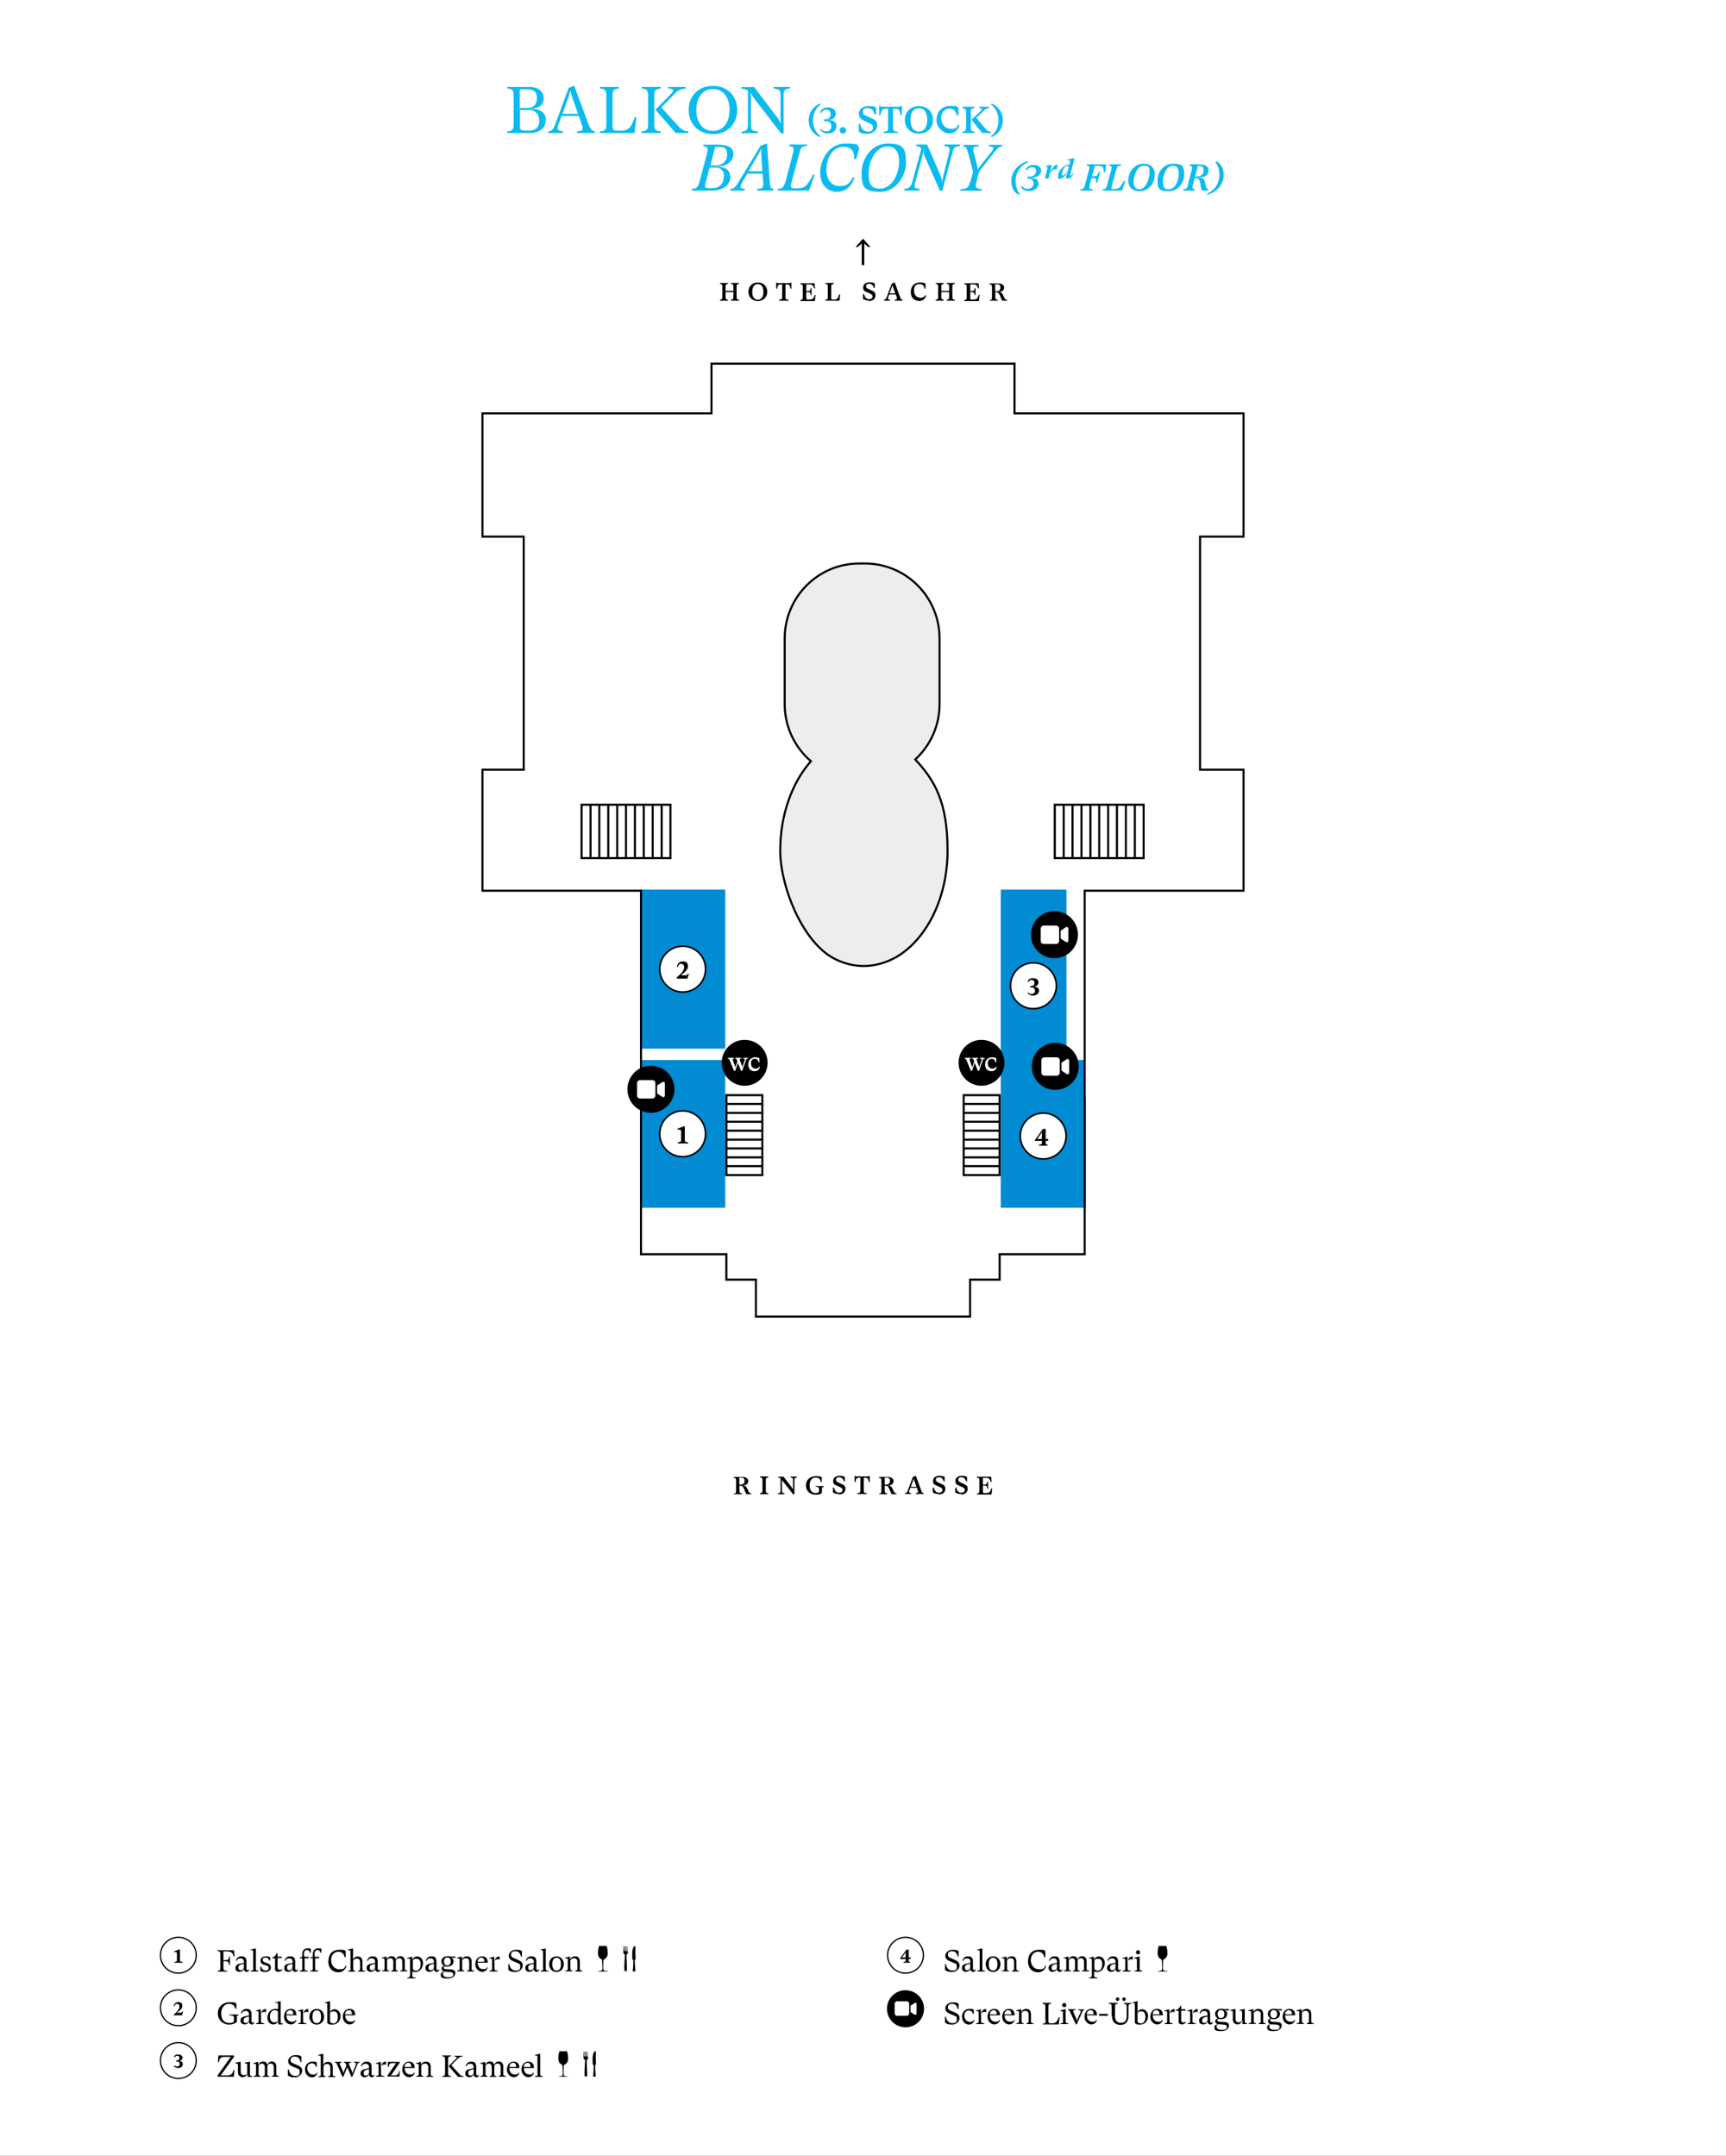 <?xml version="1.0" encoding="UTF-8"?>
<svg xmlns="http://www.w3.org/2000/svg" xmlns:xlink="http://www.w3.org/1999/xlink" id="Ebene_1" version="1.1" viewBox="0 0 1080 1348.6">
  <rect x="0" y="0" width="1080" height="1348.6" fill="#333333" stroke="none"/>
  <defs>
    <style>
      .st0, .st1, .st2, .st3, .st4, .st5, .st6 {
        fill: none;
      }

      .st7 {
        fill: #0bbbef;
      }

      .st1 {
        stroke-width: .8px;
      }

      .st1, .st2, .st3, .st4, .st5, .st6 {
        stroke: #000;
      }

      .st2 {
        stroke-width: .8px;
      }

      .st3 {
        stroke-width: 1.3px;
      }

      .st4 {
        stroke-width: 1px;
      }

      .st5 {
        stroke-width: 1px;
      }

      .st8 {
        fill: #fff;
      }

      .st9 {
        fill: #008bd2;
      }

      .st6 {
        stroke-miterlimit: 10;
        stroke-width: 1.3px;
      }

      .st10 {
        fill: #ededed;
      }

      .st11 {
        clip-path: url(#clippath);
      }
    </style>
    <clipPath id="clippath">
      <rect class="st0" y="-.7" width="1080" height="1349.9"></rect>
    </clipPath>
  </defs>
  <g class="st11">
    <polygon class="st8" points="0 -.8 0 1349.2 1080 1349.2 1080 -.8 0 -.8 0 -.8"></polygon>
  </g>
  <path d="M460.9,185.7v-6.3c0-1.4.3-1.7,1.5-1.8v-.6h-5v.6c1.2.1,1.5.4,1.5,1.8v2.6h-4.9v-2.6c0-1.4.3-1.7,1.5-1.8v-.6h-5v.6c1.2.1,1.5.4,1.5,1.8v6.3c0,1.4-.3,1.7-1.5,1.8v.6h5v-.6c-1.1-.1-1.5-.4-1.5-1.8v-3h4.9v3c0,1.4-.3,1.7-1.5,1.8v.6h5v-.6c-1.2-.1-1.5-.4-1.5-1.8h0ZM474.2,188.3c3.5,0,5.9-2.4,5.9-5.8s-2.4-5.8-5.9-5.8-5.9,2.4-5.9,5.8,2.4,5.8,5.9,5.8h0ZM474.2,187.5c-2.2,0-3.5-1.8-3.5-4.9s1.3-4.9,3.5-4.9,3.5,1.8,3.5,4.9-1.3,4.9-3.5,4.9h0ZM495.2,176.8h-.5c-.1.2-.3.3-.8.3h-6.9c-.4,0-.7,0-.8-.3h-.5v3.8h.6c.2-1.9.7-2.7,2.1-2.7h1v7.8c0,1.4-.3,1.7-1.9,1.8v.6h5.9v-.6c-1.6,0-1.9-.3-1.9-1.8v-7.8h1c1.4,0,1.9.8,2.1,2.7h.6v-3.8h0ZM510.4,184.5h-.6c-.7,2.3-1.3,2.9-3.5,2.9h-.9c-.7,0-.9-.3-.9-.9v-3.8h1c1.3,0,1.6.4,1.8,1.9h.5v-4.4h-.5c-.2,1.4-.5,1.9-1.8,1.9h-1v-4.2h1.8c1.9,0,2.6.6,3.1,2.5h.6l-.3-3.2h-8.9v.6c1.2,0,1.5.4,1.5,1.8v6.3c0,1.4-.3,1.7-1.5,1.8v.6h9.1l.4-3.5h0ZM525.7,184.2h-.6c-.7,2.4-1.4,3.2-3.1,3.2h-1c-.7,0-.9-.3-.9-.9v-7.2c0-1.3.3-1.5,1.6-1.7v-.6h-5.2v.6c1.2.1,1.5.4,1.5,1.8v6.3c0,1.3-.3,1.7-1.5,1.8v.6h8.8l.4-3.8h0ZM543.7,188.3c2.6,0,4.1-1.5,4.1-3.5s-.9-2.4-2.2-3l-2.2-1c-1.1-.5-1.5-1-1.5-1.8s.6-1.5,1.9-1.5,2.5.6,3,2.6h.6v-2.8c-.8-.4-1.9-.7-3.2-.7-2.7,0-4.1,1.4-4.1,3.2s.7,2.3,2.2,2.9l2.2,1c1,.5,1.5.9,1.5,1.8s-.9,1.7-2,1.7c-1.6,0-2.9-.9-3.3-3.2h-.7v3c1,.7,2.4,1,3.6,1h0ZM563.3,186.1l-3.4-9.4-1.9.7-3.2,8.6c-.4,1-.7,1.4-1.6,1.5v.6h3.7v-.6c-1.1,0-1.5-.4-1.1-1.6l.6-1.7h4.1l.6,1.7c.4,1.2,0,1.5-1.2,1.6v.6h4.8v-.6c-.6,0-1.1-.4-1.4-1.4h0ZM556.6,183.5l.8-2.1c.5-1.4,1-2.7,1-3.2h0c0,.5.5,1.8,1,3.2l.8,2.1h-3.6ZM575.1,188.3c2.2,0,3.8-1.2,4.4-3.4l-.5-.3c-.6,1.2-1.6,1.7-3,1.7-2.4,0-4.1-1.8-4.1-4.6s1.3-4,3.4-4,2.8,1,3.2,2.9h.6v-3.2c-.8-.5-2.1-.7-3.4-.7-3.5,0-5.8,2.3-5.8,5.9s2.1,5.6,5.2,5.6h0ZM595.9,185.7v-6.3c0-1.4.3-1.7,1.5-1.8v-.6h-5v.6c1.2.1,1.5.4,1.5,1.8v2.6h-4.9v-2.6c0-1.4.3-1.7,1.5-1.8v-.6h-5v.6c1.2.1,1.5.4,1.5,1.8v6.3c0,1.4-.3,1.7-1.5,1.8v.6h5v-.6c-1.1-.1-1.5-.4-1.5-1.8v-3h4.9v3c0,1.4-.3,1.7-1.5,1.8v.6h5v-.6c-1.2-.1-1.5-.4-1.5-1.8h0ZM613,184.5h-.6c-.7,2.3-1.3,2.9-3.5,2.9h-.9c-.7,0-.9-.3-.9-.9v-3.8h1c1.3,0,1.6.4,1.8,1.9h.5v-4.4h-.5c-.2,1.4-.5,1.9-1.8,1.9h-1v-4.2h1.8c1.9,0,2.6.6,3.1,2.5h.6l-.3-3.2h-8.9v.6c1.2,0,1.5.4,1.5,1.8v6.3c0,1.4-.3,1.7-1.5,1.8v.6h9.1l.4-3.5h0ZM619.2,187.5v.6h5.1v-.6c-1.2,0-1.5-.4-1.5-1.8v-2.9h.7c1.2,0,1.6.9,2.2,2.1l.7,1.7c.2.6.5,1.2.8,1.5h3v-.5c-.8,0-1.3-.4-1.7-1.2l-.8-1.7c-.7-1.5-1.3-2-2.8-2h-.4c0-.1.5-.1.5-.1,2,0,3.3-1,3.3-2.7s-1.5-2.6-3.8-2.6h-5.3v.6c1.2,0,1.5.4,1.5,1.8v6.3c0,1.4-.3,1.7-1.5,1.8h0ZM623.7,182.2h-1v-4.4h1.1c1.6,0,2.2.8,2.2,2s-.5,2.4-2.4,2.4h0Z"></path>
  <polygon points="544.6 154.5 540 149.3 535.4 154.5 536.7 154.5 539.2 152.4 539.2 165.8 540.8 165.8 540.8 152.4 543.3 154.5 544.6 154.5 544.6 154.5"></polygon>
  <path d="M459.1,934.1v.6h5.1v-.6c-1.2,0-1.5-.4-1.5-1.8v-2.9h.7c1.2,0,1.6.9,2.2,2.1l.7,1.7c.3.6.5,1.2.8,1.5h3v-.5c-.8,0-1.3-.4-1.7-1.2l-.8-1.7c-.7-1.5-1.3-2-2.8-2h-.4c0-.1.5-.1.5-.1,2,0,3.3-1,3.3-2.7s-1.5-2.6-3.8-2.6h-5.3v.6c1.2,0,1.5.4,1.5,1.8v6.3c0,1.3-.3,1.7-1.5,1.8h0ZM463.6,928.7h-1v-4.4h1.1c1.6,0,2.2.8,2.2,2s-.5,2.4-2.4,2.4h0ZM479.2,932.3v-6.3c0-1.4.3-1.6,1.5-1.8v-.6h-5.1v.6c1.2.1,1.5.4,1.5,1.8v6.3c0,1.3-.3,1.7-1.5,1.8v.6h5.1v-.6c-1.2-.1-1.5-.4-1.5-1.8h0ZM490,926.8l6.3,8h.8v-8.7c0-1.4.3-1.7,1.5-1.8v-.6h-3.9v.6c1.2.1,1.5.3,1.5,1.6v4c0,.8,0,1.3,0,1.9h0c-.3-.6-.5-1-1.1-1.8l-4.8-6.2h-3.4v.5c.8,0,1,.2,1.5.6v7.4c0,1.4-.3,1.7-1.5,1.8v.6h4v-.6c-1.2-.1-1.6-.3-1.6-1.4v-5.6c0-.8,0-1.3-.1-1.6h0c0,.3.3.7.7,1.2h0ZM515.4,930.1v-.5h-5v.5h.3c1.3,0,1.8.4,1.8,1.2v1.8c-.3.5-1.2.9-2.2.9-2.3,0-3.7-1.9-3.7-4.8s1.4-4.9,3.7-4.9,2.9.9,3.3,2.7h.6v-3c-1-.4-2.2-.6-3.5-.6-3.8,0-6.4,2.3-6.4,5.8s2.4,5.8,6,5.8,2.9-.4,4-1.3v-2.3c0-.9.3-1.2,1-1.2h0ZM524.9,934.9c2.6,0,4.1-1.5,4.1-3.5s-.9-2.4-2.2-3l-2.2-1c-1.1-.5-1.5-1-1.5-1.8s.6-1.5,1.9-1.5,2.5.6,3,2.6h.6v-2.8c-.8-.4-1.9-.7-3.2-.7-2.7,0-4.1,1.4-4.1,3.2s.7,2.3,2.2,2.9l2.2,1c1,.5,1.5.9,1.5,1.8s-.9,1.7-2,1.7c-1.6,0-2.9-.9-3.3-3.2h-.7v3c1,.7,2.4,1,3.6,1h0ZM544.2,923.3h-.5c-.1.2-.3.3-.8.3h-6.9c-.4,0-.7,0-.8-.3h-.5v3.8h.6c.2-1.9.7-2.7,2.1-2.7h1v7.8c0,1.4-.3,1.7-1.9,1.8v.6h5.9v-.6c-1.6,0-1.9-.3-1.9-1.8v-7.8h1c1.4,0,1.9.8,2.1,2.7h.6v-3.8h0ZM550,934.1v.6h5.1v-.6c-1.2,0-1.5-.4-1.5-1.8v-2.9h.7c1.2,0,1.6.9,2.2,2.1l.7,1.7c.3.6.5,1.2.8,1.5h3v-.5c-.8,0-1.3-.4-1.7-1.2l-.8-1.7c-.7-1.5-1.3-2-2.8-2h-.4c0-.1.5-.1.5-.1,2,0,3.3-1,3.3-2.7s-1.5-2.6-3.8-2.6h-5.3v.6c1.2,0,1.5.4,1.5,1.8v6.3c0,1.3-.3,1.7-1.5,1.8h0ZM554.6,928.7h-1v-4.4h1.1c1.6,0,2.2.8,2.2,2s-.5,2.4-2.4,2.4h0ZM576.5,932.6l-3.4-9.4-1.9.7-3.2,8.6c-.4,1-.7,1.4-1.6,1.5v.6h3.7v-.6c-1.1,0-1.5-.4-1.1-1.6l.6-1.7h4.1l.6,1.7c.4,1.2,0,1.5-1.2,1.6v.6h4.8v-.6c-.6,0-1.1-.4-1.4-1.4h0ZM569.9,930.1l.8-2.1c.5-1.4,1-2.7,1-3.2h0c0,.5.5,1.8,1,3.2l.8,2.1h-3.6ZM587.4,934.9c2.6,0,4.1-1.5,4.1-3.5s-.9-2.4-2.2-3l-2.2-1c-1.1-.5-1.5-1-1.5-1.8s.6-1.5,1.9-1.5,2.5.6,3,2.6h.6v-2.8c-.8-.4-1.9-.7-3.2-.7-2.7,0-4.1,1.4-4.1,3.2s.7,2.3,2.2,2.9l2.2,1c1,.5,1.5.9,1.5,1.8s-.9,1.7-2,1.7c-1.6,0-2.9-.9-3.3-3.2h-.7v3c1,.7,2.4,1,3.6,1h0ZM601.4,934.9c2.6,0,4.1-1.5,4.1-3.5s-.9-2.4-2.2-3l-2.2-1c-1.1-.5-1.5-1-1.5-1.8s.6-1.5,1.9-1.5,2.5.6,3,2.6h.6v-2.8c-.8-.4-1.9-.7-3.2-.7-2.7,0-4.1,1.4-4.1,3.2s.7,2.3,2.2,2.9l2.2,1c1,.5,1.5.9,1.5,1.8s-.9,1.7-2,1.7c-1.6,0-2.9-.9-3.3-3.2h-.7v3c1,.7,2.4,1,3.6,1h0ZM620.9,931.1h-.6c-.7,2.3-1.3,2.9-3.5,2.9h-.9c-.7,0-.9-.3-.9-.9v-3.8h1c1.3,0,1.6.4,1.8,1.9h.5v-4.4h-.5c-.2,1.4-.5,1.9-1.8,1.9h-1v-4.2h1.8c1.9,0,2.6.6,3.1,2.5h.6l-.3-3.2h-8.9v.6c1.2,0,1.5.4,1.5,1.8v6.3c0,1.3-.3,1.7-1.5,1.8v.6h9.1l.4-3.5h0Z"></path>
  <polygon class="st9" points="400.6 556.5 400.6 656 453.8 656 453.8 556.5 400.6 556.5 400.6 556.5"></polygon>
  <polygon class="st9" points="678.5 686.6 678.5 663.1 667.3 663.1 667.3 556.5 626.2 556.5 626.2 663.1 626.2 686.6 626.2 689.8 626.2 689.8 626.2 755.5 679.4 755.5 679.4 686.6 678.5 686.6 678.5 686.6"></polygon>
  <polygon class="st9" points="401.5 686.6 401.5 663.1 412.7 663.1 453.8 663.1 453.8 686.6 453.8 689.8 453.8 689.8 453.8 755.5 400.6 755.5 400.6 686.6 401.5 686.6 401.5 686.6"></polygon>
  <polygon class="st3" points="750.9 481.5 750.9 335.7 778.1 335.7 778.1 258.6 634.8 258.6 634.8 227.5 445.2 227.5 445.2 258.6 301.9 258.6 301.9 335.7 327.7 335.7 327.7 481.5 301.9 481.5 301.9 557.2 401.1 557.2 401.1 784.6 454.5 784.6 454.5 800.5 473 800.5 473 823.6 607 823.6 607 800.5 625.5 800.5 625.5 784.6 678.7 784.6 678.7 557.2 778.1 557.2 778.1 481.5 750.9 481.5 750.9 481.5"></polygon>
  <path class="st10" d="M560.3,599c19.1-10.8,32.6-36.7,32.6-66.9s-7.9-43.8-20.2-57c9.3-8.6,15.2-20.9,15.2-34.6v-41.1c0-25.9-20.9-46.9-46.7-46.9h-3.5c-25.8,0-46.7,21-46.7,46.9v41.1c0,14.3,6.4,27.1,16.4,35.7-11.7,13.2-19.2,33.4-19.2,55.9s13.9,57,33.5,67.4c5.8,3.1,12.2,4.8,18.8,4.8s13.7-1.9,19.7-5.3"></path>
  <path class="st6" d="M560.3,599c19.1-10.8,32.6-36.7,32.6-66.9s-7.9-43.8-20.2-57c9.3-8.6,15.2-20.9,15.2-34.6v-41.1c0-25.9-20.9-46.9-46.7-46.9h-3.5c-25.8,0-46.7,21-46.7,46.9v41.1c0,14.3,6.4,27.1,16.4,35.7-11.7,13.2-19.2,33.4-19.2,55.9s13.9,57,33.5,67.4c5.8,3.1,12.2,4.8,18.8,4.8s13.7-1.9,19.7-5.3"></path>
  <path class="st3" d="M625.5,685.1h-22.5v50h22.5v-50h0ZM625.7,701.7h-22.8M625.6,696.2h-22.8M625.7,690.6h-22.8M625.7,712.9h-22.8M625.6,707.3h-22.8M625.7,724h-22.8M625.7,729.5h-22.8M625.6,718.4h-22.8M477,685.1h-22.5v50h22.5v-50h0ZM477.1,701.7h-22.8M477.1,696.2h-22.8M477.1,690.6h-22.8M477.1,712.9h-22.8M477.1,707.3h-22.8M477.1,724h-22.8M477.1,729.5h-22.8M477.1,718.4h-22.8M715.6,536.8v-33.4h-55.6v33.4h55.6ZM693.4,536.7v-33.3M698.9,536.6v-33.3M704.5,536.7v-33.3M710.1,536.6v-33.3M682.3,536.7v-33.3M687.8,536.6v-33.3M671.1,536.7v-33.3M665.6,536.7v-33.3M676.7,536.6v-33.3M419.5,536.8v-33.4h-55.6v33.4h55.6ZM397.3,536.7v-33.3M402.8,536.6v-33.3M408.4,536.7v-33.3M414,536.6v-33.3M386.2,536.7v-33.3M391.7,536.6v-33.3M375,536.7v-33.3M369.5,536.7v-33.3M380.6,536.6v-33.3"></path>
  <path class="st8" d="M427.2,723.6c7.9,0,14.3-6.4,14.3-14.3s-6.4-14.4-14.3-14.4-14.4,6.4-14.4,14.4,6.4,14.3,14.4,14.3h0Z"></path>
  <path class="st5" d="M427.2,723.6c7.9,0,14.3-6.4,14.3-14.3s-6.4-14.4-14.3-14.4-14.4,6.4-14.4,14.4,6.4,14.3,14.4,14.3h0Z"></path>
  <path d="M430.6,715.3v-.7c-1.7-.2-2.1-.3-2.1-1.3v-8.7h-.8l-3.8,1.5.2.7c.6-.1.8-.2,1.1-.2.6,0,1,.4,1,1.3v5.4c0,.9-.4,1.1-2.1,1.3v.7h6.6Z"></path>
  <path class="st8" d="M427.2,620.6c7.9,0,14.3-6.4,14.3-14.4s-6.4-14.3-14.3-14.3-14.4,6.4-14.4,14.3,6.4,14.4,14.4,14.4h0Z"></path>
  <path class="st5" d="M427.2,620.6c7.9,0,14.3-6.4,14.3-14.4s-6.4-14.3-14.3-14.3-14.4,6.4-14.4,14.3,6.4,14.4,14.4,14.4h0Z"></path>
  <path d="M423.6,612.2h6.5l1-3.1h-.6c-.4.9-.9,1-1.6,1h-2.7c0,0,.7-.7.7-.7,1.9-1.4,3.6-2.9,3.6-5.1s-1.5-2.9-3.2-2.9-3.5,1-3.7,3.4l.6.2c.3-1.6,1.1-2.1,2.1-2.1s1.8.9,1.8,2.1-.8,3-2.7,4.7l-2,1.7.2.6h0Z"></path>
  <path class="st8" d="M646.6,631c7.9,0,14.4-6.4,14.4-14.3s-6.4-14.4-14.4-14.4-14.3,6.4-14.3,14.4,6.4,14.3,14.3,14.3h0Z"></path>
  <path class="st5" d="M646.6,631c7.9,0,14.4-6.4,14.4-14.3s-6.4-14.4-14.4-14.4-14.3,6.4-14.3,14.4,6.4,14.3,14.3,14.3h0Z"></path>
  <path d="M643.5,620.7l-.5.4c.5,1,1.9,1.7,3.3,1.7,2.2,0,3.8-1.2,3.8-3s-1.1-2.5-2.9-2.5h-.6c0-.1.5-.2.5-.2,1.6,0,2.7-1.1,2.7-2.6s-1.3-2.6-3.4-2.6-2.9.8-3.4,2.1l.6.3c.4-.9,1.1-1.3,2-1.3s1.7.7,1.7,1.9-.8,1.9-1.9,1.9h-.7v.9h.8c1.2,0,2.1.8,2.1,2.1s-.9,2-2.1,2-1.5-.3-2.1-1h0Z"></path>
  <path class="st8" d="M652.8,725c7.9,0,14.3-6.4,14.3-14.4s-6.4-14.3-14.3-14.3-14.4,6.4-14.4,14.3,6.4,14.4,14.4,14.4h0Z"></path>
  <path class="st5" d="M652.8,725c7.9,0,14.3-6.4,14.3-14.4s-6.4-14.3-14.3-14.3-14.4,6.4-14.4,14.3,6.4,14.4,14.4,14.4h0Z"></path>
  <path d="M650,716.7h5.5v-.7h-.3c-.7,0-.9-.4-.9-1.1v-1.3h1.6v-1.1h-1.6v-6.3h-1.7l-5,6.9v.6h4.4v.6c0,1.3-.3,1.7-1.6,1.8h-.4v.7h0ZM649,712.5h0c0,0,2.9-4.1,2.9-4.1h0v4.1h-3Z"></path>
  <path d="M465.9,679.2c7.9,0,14.4-6.4,14.4-14.4s-6.4-14.3-14.4-14.3-14.3,6.4-14.3,14.3,6.4,14.4,14.3,14.4h0Z"></path>
  <path class="st8" d="M456.5,663.1l2.8,6.8h.7l1.5-4.3c.2-.5.3-.9.3-1.2h0c0,.3,0,.8.2,1.2l1.7,4.3h.7l2.3-6.5c.3-.9.6-1.2,1.3-1.2v-.5h-3v.5c.8,0,1,.2,1,.6s0,.3-.1.6l-1.1,3.2c-.2.5-.2.8-.3,1.2h0c0-.4,0-.7-.3-1.2l-1.2-3.3c0-.2-.1-.4-.1-.5,0-.4.2-.6,1-.6v-.5h-3.9v.5c.6,0,.7.1,1,.8l.4.9-1,2.9c-.2.5-.2.8-.3,1.1h0c0-.4-.1-.7-.3-1.2l-1.2-3.3c-.1-.3-.1-.5-.1-.6,0-.4.2-.5.8-.6v-.5h-3.9v.5c.5,0,.8.3,1.1.9h0ZM472.2,670.1c1.7,0,2.9-.9,3.3-2.6l-.5-.2c-.5.8-1.2,1.2-2.2,1.2-1.7,0-2.9-1.3-2.9-3.3s.9-2.8,2.4-2.8,2,.7,2.3,2.1h.6v-2.5c-.6-.4-1.6-.6-2.6-.6-2.6,0-4.4,1.8-4.4,4.5s1.6,4.2,3.9,4.2h0Z"></path>
  <path d="M614.1,679.2c7.9,0,14.4-6.4,14.4-14.4s-6.4-14.3-14.4-14.3-14.3,6.4-14.3,14.3,6.4,14.4,14.3,14.4h0Z"></path>
  <path class="st8" d="M604.7,663.1l2.8,6.8h.7l1.5-4.3c.2-.5.3-.9.3-1.2h0c0,.3,0,.8.2,1.2l1.7,4.3h.7l2.3-6.5c.3-.9.6-1.2,1.3-1.2v-.5h-3v.5c.8,0,1,.2,1,.6s0,.3-.1.6l-1.1,3.2c-.2.5-.2.8-.3,1.2h0c0-.4,0-.7-.3-1.2l-1.2-3.3c0-.2-.1-.4-.1-.5,0-.4.2-.6,1-.6v-.5h-3.9v.5c.6,0,.7.1,1,.8l.4.9-1,2.9c-.2.5-.2.8-.3,1.1h0c0-.4-.1-.7-.3-1.2l-1.2-3.3c-.1-.3-.1-.5-.1-.6,0-.4.2-.5.8-.6v-.5h-3.9v.5c.5,0,.8.3,1.1.9h0ZM620.4,670.1c1.7,0,2.9-.9,3.3-2.6l-.5-.2c-.5.8-1.2,1.2-2.2,1.2-1.7,0-2.9-1.3-2.9-3.3s.9-2.8,2.4-2.8,2,.7,2.3,2.1h.6v-2.5c-.6-.4-1.6-.6-2.6-.6-2.6,0-4.4,1.8-4.4,4.5s1.6,4.2,3.9,4.2h0Z"></path>
  <path d="M660.3,681.3c7.8,0,14.2-6.3,14.2-14.2s-6.3-14.2-14.2-14.2-14.2,6.3-14.2,14.2,6.3,14.2,14.2,14.2h0Z"></path>
  <path class="st4" d="M660.3,681.3c7.8,0,14.2-6.3,14.2-14.2s-6.3-14.2-14.2-14.2-14.2,6.3-14.2,14.2,6.3,14.2,14.2,14.2h0Z"></path>
  <path class="st8" d="M651.6,663.3c0-1.1.9-1.9,1.9-1.9h7.7c1.1,0,1.9.9,1.9,1.9v7.7c0,1.1-.9,1.9-1.9,1.9h-7.7c-1.1,0-1.9-.9-1.9-1.9v-7.7h0ZM668.5,662.5c.3.2.5.5.5.9v7.7c0,.4-.2.7-.5.8-.3.2-.7.2-1,0l-2.9-1.9-.4-.3v-4.9l.4-.3,2.9-1.9c.3-.2.7-.2,1,0h0Z"></path>
  <path d="M659.8,598.9c7.8,0,14.2-6.3,14.2-14.2s-6.3-14.2-14.2-14.2-14.2,6.3-14.2,14.2,6.3,14.2,14.2,14.2h0Z"></path>
  <path class="st4" d="M659.8,598.9c7.8,0,14.2-6.3,14.2-14.2s-6.3-14.2-14.2-14.2-14.2,6.3-14.2,14.2,6.3,14.2,14.2,14.2h0Z"></path>
  <path class="st8" d="M651.2,580.9c0-1.1.9-1.9,1.9-1.9h7.7c1.1,0,1.9.9,1.9,1.9v7.7c0,1.1-.9,1.9-1.9,1.9h-7.7c-1.1,0-1.9-.9-1.9-1.9v-7.7h0ZM668,580c.3.2.5.5.5.8v7.7c0,.4-.2.7-.5.8-.3.2-.7.2-1,0l-2.9-1.9-.4-.3v-4.9l.4-.3,2.9-1.9c.3-.2.7-.2,1,0h0Z"></path>
  <path d="M407.3,695.6c7.8,0,14.2-6.3,14.2-14.2s-6.3-14.2-14.2-14.2-14.2,6.3-14.2,14.2,6.3,14.2,14.2,14.2h0Z"></path>
  <path class="st4" d="M407.3,695.6c7.8,0,14.2-6.3,14.2-14.2s-6.3-14.2-14.2-14.2-14.2,6.3-14.2,14.2,6.3,14.2,14.2,14.2h0Z"></path>
  <path class="st8" d="M398.6,677.6c0-1.1.9-1.9,1.9-1.9h7.7c1.1,0,1.9.9,1.9,1.9v7.7c0,1.1-.9,1.9-1.9,1.9h-7.7c-1.1,0-1.9-.9-1.9-1.9v-7.7h0ZM415.5,676.7c.3.2.5.5.5.9v7.7c0,.4-.2.7-.5.9-.3.2-.7.2-1,0l-2.9-1.9-.4-.3v-4.9l.4-.3,2.9-1.9c.3-.2.7-.2,1,0h0Z"></path>
  <path class="st8" d="M111.6,1234.3c6.2,0,11.2-5,11.2-11.2s-5-11.2-11.2-11.2-11.2,5-11.2,11.2,5,11.2,11.2,11.2h0Z"></path>
  <path class="st1" d="M111.6,1234.3c6.2,0,11.2-5,11.2-11.2s-5-11.2-11.2-11.2-11.2,5-11.2,11.2,5,11.2,11.2,11.2h0Z"></path>
  <path d="M114.3,1227.8v-.5c-1.3-.1-1.7-.3-1.7-1v-6.8h-.6l-3,1.2v.5c.6,0,.8-.1,1-.1.5,0,.7.3.7,1v4.2c0,.7-.3.9-1.6,1v.5h5.1Z"></path>
  <path d="M142.1,1220.7h-2.3v5.5h1.2c1.8,0,2.3-.6,2.4-2.3h.5v5.3h-.5c-.2-1.7-.7-2.3-2.4-2.3h-1.2v3.9c0,1.7.5,2,2.4,2.1v.5h-6.1v-.5c1.5,0,1.8-.5,1.8-2.1v-8.2c0-1.6-.4-2-1.8-2.1v-.5h10.3l.4,3.8h-.6c-.5-2.2-1.6-3.1-4.2-3.1Z"></path>
  <g>
    <path d="M154.2,1233.5c-.9,0-1.6-.6-1.6-1.8h-.1c-.2.9-1.1,1.8-2.6,1.8s-2.6-.8-2.6-2.4,1-2.4,3.3-2.8l2-.4v-.6c0-1.4-.6-2.2-2.1-2.2s-2,.5-2.4,1.6l-.5-.2c.3-1.3,1.3-2.7,3.5-2.7s3.1,1,3.1,3.4v4.2c0,.6.2,1,.8,1s.6-.2.7-.5l.3.2c-.3,1-.9,1.5-1.8,1.5ZM152.6,1230.8v-2.3l-1,.2c-1.5.3-2.4.9-2.4,2.1s.5,1.7,1.5,1.7,1.6-.6,1.9-1.7Z"></path>
    <path d="M158.4,1231.5v-10.6c0-.7-.2-.9-.8-.9s-.4,0-.7,0v-.4l2.7-.7h.5v12.6c0,1.1.3,1.2,1.6,1.3v.5h-4.8v-.5c1.3-.1,1.6-.3,1.6-1.3Z"></path>
    <path d="M162.9,1232.6v-2.3h.6c.4,1.7,1.5,2.4,2.7,2.4s1.9-.6,1.9-1.6-.5-1.3-1.3-1.5l-1.6-.5c-1.5-.5-2.2-1.4-2.2-2.6,0-1.7,1.4-2.7,3.4-2.7s2,.3,2.7.6v2.1h-.6c-.2-1-1-1.9-2.4-1.9s-1.7.5-1.7,1.3.4,1.3,1.2,1.6l1.9.7c1.4.5,2,1.4,2,2.5,0,1.8-1.4,2.9-3.5,2.9s-2.1-.2-3.1-1Z"></path>
    <path d="M172.1,1231.3v-6.3h-1.7v-.5c1.4-.4,2.3-1.4,2.8-2.7h.5v2.2h2.6v.9h-2.6v5.6c0,1.3.7,1.8,1.4,1.8s.9-.2,1.3-.5l.3.4c-.7.9-1.6,1.3-2.6,1.3-1.5,0-2.1-.9-2.1-2.3Z"></path>
    <path d="M184.7,1233.5c-.9,0-1.6-.6-1.6-1.8h-.1c-.2.9-1.1,1.8-2.6,1.8s-2.6-.8-2.6-2.4,1-2.4,3.3-2.8l2-.4v-.6c0-1.4-.6-2.2-2.1-2.2s-2,.5-2.4,1.6l-.5-.2c.3-1.3,1.3-2.7,3.5-2.7s3.1,1,3.1,3.4v4.2c0,.6.2,1,.8,1s.6-.2.7-.5l.3.2c-.3,1-.9,1.5-1.8,1.5ZM183,1230.8v-2.3l-1,.2c-1.5.3-2.4.9-2.4,2.1s.5,1.7,1.5,1.7,1.6-.6,1.9-1.7Z"></path>
    <path d="M194.5,1219.2v2.3h-.6c-.3-1.3-1-1.7-1.9-1.7s-1.8.9-1.8,2.4.1,1.3.4,1.9h2.5v.9h-2.5v6.5c0,1.1.5,1.3,2,1.3v.5h-5.1v-.5c1.2,0,1.6-.3,1.6-1.3v-6.5h-1.6v-.4l1.6-.5v-1.5c0-2.4,1.3-3.8,3.4-3.8s1.6.1,2.2.4Z"></path>
  </g>
  <g>
    <path d="M201.1,1219.2v2.3h-.6c-.3-1.3-1-1.7-1.9-1.7s-1.8.9-1.8,2.4.1,1.3.4,1.9h2.5v.9h-2.5v6.5c0,1.1.5,1.3,2,1.3v.5h-5.1v-.5c1.2,0,1.6-.3,1.6-1.3v-6.5h-1.6v-.4l1.6-.5v-1.5c0-2.4,1.3-3.8,3.4-3.8s1.6.1,2.2.4Z"></path>
    <path d="M205.5,1226.8c0-4.4,2.6-7.1,6.8-7.1s3.2.3,4,.9v3.8h-.6c-.6-2.4-1.9-3.5-4.1-3.5s-4.4,1.9-4.4,5.2,2,5.8,5.2,5.8,3.1-.8,3.9-2.3l.5.2c-.7,2.5-2.6,4-5.1,4-3.7,0-6.3-2.8-6.3-6.8Z"></path>
  </g>
  <g>
    <path d="M219.3,1231.5v-10.6c0-.8-.2-.9-.9-.9s-.4,0-.7,0v-.4l2.7-.7h.5v4.6c0,1.3,0,2-.3,2.8h0c.5-1.5,1.7-2.4,3.3-2.4s2.9.9,2.9,3.3v4.4c0,1.1.3,1.2,1.6,1.3v.5h-4.4v-.5c1-.2,1.3-.4,1.3-1.1v-4.3c0-1.6-.8-2.3-2-2.3s-1.9.5-2.3,1.4v5c0,1,.3,1.2,1.3,1.3v.5h-4.5v-.5c1.3-.1,1.6-.3,1.6-1.3Z"></path>
    <path d="M236.3,1233.5c-.9,0-1.6-.6-1.6-1.8h-.1c-.2.9-1.1,1.8-2.6,1.8s-2.6-.8-2.6-2.4,1-2.4,3.3-2.8l2-.4v-.6c0-1.4-.6-2.2-2.1-2.2s-2,.5-2.4,1.6l-.5-.2c.3-1.3,1.3-2.7,3.5-2.7s3.1,1,3.1,3.4v4.2c0,.6.2,1,.8,1s.6-.2.7-.5l.3.2c-.3,1-.9,1.5-1.8,1.5ZM234.7,1230.8v-2.3l-1,.2c-1.5.3-2.4.9-2.4,2.1s.5,1.7,1.5,1.7,1.6-.6,1.9-1.7Z"></path>
  </g>
  <g>
    <path d="M251.7,1231.7v-4.4c0-1.5-.6-2.3-1.9-2.3s-1.7.5-2.1,1.5v5c0,1,.2,1.2,1.3,1.3v.5h-4.2v-.5c1-.2,1.3-.4,1.3-1.1v-4.4c0-1.5-.6-2.3-1.8-2.3s-1.6.4-2.1,1.4v5.2c0,.7.3,1,1.3,1.1v.5h-4.5v-.5c1.3,0,1.6-.3,1.6-1.3v-5.4c0-.7-.2-.9-.9-.9h-.8s0-.4,0-.4l2.7-.7h.4v1c0,.3,0,.7-.1,1.2h0c.4-1.5,1.6-2.5,3.1-2.5s2.3.7,2.6,2h.1c.5-1.3,1.5-2,2.9-2s2.7,1.1,2.7,2.9v4.8c0,1,.3,1.2,1.6,1.3v.5h-4.4v-.5c1-.2,1.3-.4,1.3-1.1Z"></path>
    <path d="M256.6,1235.8v-9.7c0-.6-.2-.9-.9-.9h-.9s0-.4,0-.4l2.7-.7h.4v1.1c0,.3,0,.6-.1,1.1h0c.5-1.5,1.7-2.4,3.2-2.4,2.2,0,3.7,1.7,3.7,4.3s-1.9,5.4-4.6,5.4-1.4-.2-2.1-.6v2.8c0,1.1.5,1.2,2,1.3v.5h-5.1v-.5c1.3-.1,1.6-.3,1.6-1.3ZM263.2,1228.8c0-2.3-.9-3.5-2.6-3.5s-1.9.5-2.3,1.2v5.3c.6.7,1.3,1,2.1,1,1.7,0,2.8-1.6,2.8-4Z"></path>
  </g>
  <g>
    <path d="M273.1,1233.5c-.9,0-1.6-.6-1.6-1.8h-.1c-.2.9-1.1,1.8-2.6,1.8s-2.6-.8-2.6-2.4,1-2.4,3.3-2.8l2-.4v-.6c0-1.4-.6-2.2-2.1-2.2s-2,.5-2.4,1.6l-.5-.2c.3-1.3,1.3-2.7,3.5-2.7s3.1,1,3.1,3.4v4.2c0,.6.2,1,.8,1s.6-.2.7-.5l.3.2c-.3,1-.9,1.5-1.8,1.5ZM271.5,1230.8v-2.3l-1,.2c-1.5.3-2.4.9-2.4,2.1s.5,1.7,1.5,1.7,1.6-.6,1.9-1.7Z"></path>
    <path d="M282.3,1224.6h0c1.3.5,1.5,1.6,1.5,2.4,0,1.9-1.6,3.2-3.8,3.2s-.9,0-1.3-.2c-.9,0-1.1.5-1.1.9s.5.9,1.4.9l3.1.2c1.7.1,2.8.7,2.8,2.2s-1.3,3.5-5.1,3.5-4-1-4-2.3.5-1.6,2-2h0c-.9-.4-1.5-1-1.5-1.9s.5-1.4,1.5-1.8h0c-1-.7-1.6-1.6-1.6-2.8,0-1.9,1.6-3.2,3.8-3.2s1,0,1.5.2h3.4v.9h-.8c-.6,0-1.1-.1-1.7-.4ZM277.2,1235c0,1.2,1.2,1.9,3.4,1.9s3-.7,3-1.8-1-1.5-2.3-1.5l-3.1-.2c-.9.3-1.1.9-1.1,1.5ZM282,1227c0-1.7-.9-2.5-2.1-2.5s-2.1.8-2.1,2.5.9,2.5,2.1,2.5,2.1-.7,2.1-2.5Z"></path>
  </g>
  <g>
    <path d="M293.6,1231.7v-4.3c0-1.6-.7-2.4-2-2.4s-1.9.4-2.4,1.4v5c0,1,.3,1.2,1.3,1.3v.5h-4.5v-.5c1.3,0,1.6-.3,1.6-1.3v-5.7c0-.4-.4-.6-.9-.6h-.8c0,0,0-.4,0-.4l2.7-.7h.4v1c0,.3,0,.6-.2,1.2h0c.5-1.5,1.7-2.4,3.4-2.4s2.9.9,2.9,3.3v4.4c0,1.1.3,1.2,1.6,1.3v.5h-4.4v-.5c1-.2,1.3-.4,1.3-1.1Z"></path>
    <path d="M304.7,1230.6l.5.2c-.4,1.4-1.6,2.7-3.6,2.7s-4.2-2-4.2-4.7,1.5-5,4.2-5,3.6,1.7,3.6,4h-6.3c0,2.4,1.3,4,3.4,4s2-.4,2.5-1.2ZM298.8,1227.2h4.3c0-1.5-.5-2.6-1.9-2.6s-2.3,1-2.4,2.6Z"></path>
  </g>
  <g>
    <path d="M312.6,1223.9v1.9h-.3c-.2,0-.5-.2-.8-.2-1,0-2.1.6-2.1,2.2v3.7c0,1.1.5,1.2,2,1.3v.5h-5.1v-.5c1.3-.1,1.6-.3,1.6-1.3v-5.4c0-.6-.2-.9-.9-.9h-.8s0-.4,0-.4l2.7-.7h.4v1.4c0,.9,0,1.7,0,2.1h.1l.2-1c.3-2,1.6-2.7,2.6-2.7s.4,0,.6,0Z"></path>
    <path d="M318.1,1232.4v-3.7h.6c.5,2.9,2.1,4,4.1,4s2.7-.5,2.7-2.4-.5-1.8-2.1-2.5l-2.4-1c-1.8-.8-2.7-1.8-2.7-3.4s1.6-3.7,4.6-3.7,2.8.4,3.7.9v3.4h-.6c-.5-2.6-1.9-3.4-3.6-3.4s-2.6.8-2.6,2.1.5,1.7,2.2,2.4l2.4,1c1.8.8,2.7,1.8,2.7,3.5s-1.7,4-4.6,4-3.2-.5-4.4-1.2Z"></path>
  </g>
  <g>
    <path d="M335.6,1233.5c-.9,0-1.6-.6-1.6-1.8h-.1c-.2.9-1.1,1.8-2.6,1.8s-2.6-.8-2.6-2.4,1-2.4,3.3-2.8l2-.4v-.6c0-1.4-.6-2.2-2.1-2.2s-2,.5-2.4,1.6l-.5-.2c.3-1.3,1.3-2.7,3.5-2.7s3.1,1,3.1,3.4v4.2c0,.6.2,1,.8,1s.6-.2.7-.5l.3.2c-.3,1-.9,1.5-1.8,1.5ZM333.9,1230.8v-2.3l-1,.2c-1.5.3-2.4.9-2.4,2.1s.5,1.7,1.5,1.7,1.6-.6,1.9-1.7Z"></path>
    <path d="M339.8,1231.5v-10.6c0-.7-.2-.9-.8-.9s-.4,0-.7,0v-.4l2.7-.7h.5v12.6c0,1.1.3,1.2,1.6,1.3v.5h-4.8v-.5c1.3-.1,1.6-.3,1.6-1.3Z"></path>
  </g>
  <g>
    <path d="M343.6,1228.7c0-2.8,1.9-4.9,4.6-4.9s4.6,2.1,4.6,4.9-1.9,4.9-4.6,4.9-4.6-2.1-4.6-4.9ZM351,1228.7c0-2.8-1-4-2.7-4s-2.7,1.2-2.7,4,1,4,2.7,4,2.7-1.2,2.7-4Z"></path>
    <path d="M361.3,1231.7v-4.3c0-1.6-.7-2.4-2-2.4s-1.9.4-2.4,1.4v5c0,1,.3,1.2,1.3,1.3v.5h-4.5v-.5c1.3,0,1.6-.3,1.6-1.3v-5.7c0-.4-.4-.6-.9-.6h-.8c0,0,0-.4,0-.4l2.7-.7h.4v1c0,.3,0,.6-.2,1.2h0c.5-1.5,1.7-2.4,3.4-2.4s2.9.9,2.9,3.3v4.4c0,1.1.3,1.2,1.6,1.3v.5h-4.4v-.5c1-.2,1.3-.4,1.3-1.1Z"></path>
  </g>
  <path d="M380,1233c-1.9,0-2.1-.4-2.3-.6-.4-.7-.2-2.6-.2-3.5,0-1,0-2.6.2-2.8,0,0,.1-.4.3-.5.4-.1.8-.2,1.5-1.1,1-1.2.8-3,.7-3.6,0-2.1-.6-3.5-.6-3.5,0,0-.1-.1-.2-.1h-4.4c0,0-.2,0-.2.1,0,0-.5,1.4-.6,3.5,0,.6-.2,2.4.7,3.6.8.9,1.2,1,1.5,1.1.1,0,.2.4.3.5,0,.2.2,1.7.2,2.8,0,.9.2,2.9-.2,3.5-.1.2-.4.5-2.3.6-.1,0,0,.1,0,.1,0,0,.1.2.2.2h5.4c0,0,.2,0,.2-.2,0,0,0-.1,0-.1h0Z"></path>
  <path d="M397.6,1217.5c-.2-.2-.4-.2-.7,0-.1,0-.2.2-.3.3-.8,1-1,2.7-1,4.7,0,1.8-.1,3.5.7,3.7,0,2.1-.1,4.3-.4,6.5,0,.4.2.6.7.6h.1c.5,0,.8-.1.9-.5,0,0,0-.2,0-.3-.3-2.2-.4-4.3-.4-6.4.7,0,.5-1.7.4-3.2v-5.2c0,0,0-.2,0-.3h0Z"></path>
  <path d="M392.7,1221.3l-.2-3.8c0,0,0,0-.1,0h0c0,0-.1,0-.1,0v3s0,0-.2,0h-.1c0,0-.1,0-.1,0v-3c0,0,0,0-.2,0h0c0,0-.1,0-.1,0v3s0,0-.2,0h-.1c0,0-.1,0-.1,0v-3c0,0,0,0-.2,0h0c0,0-.1,0-.1,0v3s0,0-.2,0h-.1c0,0-.1,0-.1,0v-3c0,0,0,0-.2,0h0c0,0-.1,0-.1,0l-.2,3.8c0,.3,0,.5.2.7.2.3.5.6.8.8h0c-.2,3.9-.5,8.3-.3,9.8,0,0,0,0,0,0,0,.2.2.4.6.5.1,0,.3,0,.4,0,.3,0,.5-.2.6-.5,0,0,0,0,0,0,.1-1.3-.2-5.9-.3-9.8.3-.3.6-.6.8-.8.2-.2.2-.5.2-.7h0Z"></path>
  <path class="st8" d="M111.6,1267.2c6.2,0,11.2-5,11.2-11.2s-5-11.2-11.2-11.2-11.2,5-11.2,11.2,5,11.2,11.2,11.2h0Z"></path>
  <path class="st1" d="M111.6,1267.2c6.2,0,11.2-5,11.2-11.2s-5-11.2-11.2-11.2-11.2,5-11.2,11.2,5,11.2,11.2,11.2h0Z"></path>
  <path d="M108.8,1260.7h5.1l.7-2.4h-.5c-.3.7-.7.8-1.3.8h-2.1c0,0,.6-.5.6-.5,1.5-1.1,2.8-2.2,2.8-3.9s-1.2-2.3-2.5-2.3-2.7.8-2.9,2.6h.5c.2-1.1.9-1.5,1.7-1.5s1.4.7,1.4,1.7-.6,2.3-2.1,3.7l-1.5,1.4v.5Z"></path>
  <path d="M148.2,1262.1v2.8c-1.4,1.1-3,1.6-4.9,1.6-3.9,0-7-3-7-7s3.1-7,7.3-7,3.2.3,4.3.8v3.3h-.6c-.5-2-1.9-3.1-4.2-3.1s-4.7,2.2-4.7,6,1.9,6,4.9,6,2.7-.6,3.1-1.4v-1.9c0-1-.7-1.5-2.4-1.5h-.5v-.5h5.8v.5c-.9,0-1.2.4-1.2,1.5Z"></path>
  <g>
    <path d="M157.4,1266.4c-.9,0-1.6-.6-1.6-1.8h-.1c-.2.9-1.1,1.8-2.6,1.8s-2.6-.8-2.6-2.4,1-2.4,3.3-2.8l2-.4v-.6c0-1.4-.6-2.2-2.1-2.2s-2,.5-2.4,1.6l-.5-.2c.3-1.3,1.3-2.7,3.5-2.7s3.1,1,3.1,3.4v4.2c0,.6.2,1,.8,1s.6-.2.7-.5l.3.2c-.3,1-.9,1.5-1.8,1.5ZM155.8,1263.8v-2.3l-1,.2c-1.5.3-2.4.9-2.4,2.1s.5,1.7,1.5,1.7,1.6-.6,1.9-1.7Z"></path>
    <path d="M166.5,1256.8v1.9h-.3c-.2,0-.5-.2-.8-.2-1,0-2.1.6-2.1,2.2v3.7c0,1.1.5,1.2,2,1.3v.5h-5.1v-.5c1.3-.1,1.6-.3,1.6-1.3v-5.4c0-.6-.2-.9-.9-.9h-.8s0-.4,0-.4l2.7-.7h.4v1.4c0,.9,0,1.7,0,2.1h.1l.2-1c.3-2,1.6-2.7,2.6-2.7s.4,0,.6,0Z"></path>
  </g>
  <g>
    <path d="M174.2,1264h0c-.6,1.6-1.6,2.4-3.2,2.4-2.3,0-3.7-1.9-3.7-4.4s2-5.3,4.8-5.3,1.4.2,1.9.5v-3.4c0-.6-.2-.9-.8-.9s-.6,0-1.2.2v-.4l3.1-.8h.5v13c0,.7.4.8,1.4,1v.5h-2.9v-.7c0-.5,0-.9.2-1.5ZM171.9,1257.5c-1.8,0-3,1.5-3,3.9s1,3.7,2.8,3.7,1.7-.5,2.2-1.3v-5.5c-.4-.5-1-.8-1.9-.8Z"></path>
    <path d="M185,1263.5l.5.2c-.4,1.4-1.6,2.7-3.6,2.7s-4.2-2-4.2-4.7,1.5-5,4.2-5,3.6,1.7,3.6,4h-6.3c0,2.4,1.3,4,3.4,4s2-.4,2.5-1.2ZM179.2,1260.1h4.3c0-1.5-.5-2.6-1.9-2.6s-2.3,1-2.4,2.6Z"></path>
    <path d="M192.9,1256.8v1.9h-.3c-.2,0-.5-.2-.8-.2-1,0-2.1.6-2.1,2.2v3.7c0,1.1.5,1.2,2,1.3v.5h-5.1v-.5c1.3-.1,1.6-.3,1.6-1.3v-5.4c0-.6-.2-.9-.9-.9h-.8s0-.4,0-.4l2.7-.7h.4v1.4c0,.9,0,1.7,0,2.1h.1l.2-1c.3-2,1.6-2.7,2.6-2.7s.4,0,.6,0Z"></path>
    <path d="M193.6,1261.6c0-2.8,1.9-4.9,4.6-4.9s4.6,2.1,4.6,4.9-1.9,4.9-4.6,4.9-4.6-2.1-4.6-4.9ZM200.9,1261.6c0-2.8-1-4-2.7-4s-2.7,1.2-2.7,4,1,4,2.7,4,2.7-1.2,2.7-4Z"></path>
  </g>
  <g>
    <path d="M213.1,1261c0,3.2-2,5.5-5,5.5s-2.4-.4-3.3-1v-11.6c0-.7-.2-.9-.8-.9s-.4,0-.7,0v-.4l2.7-.7h.5v5.4c0,.7-.1,1.3-.4,2h.1c.4-1.5,1.7-2.4,3.3-2.4s3.6,1.7,3.6,4.2ZM211.4,1261.6c0-2.2-.9-3.4-2.6-3.4s-1.9.5-2.3,1.3v5.2c.3.6,1.3,1.1,2.1,1.1,1.7,0,2.8-1.6,2.8-4.1Z"></path>
    <path d="M221.8,1263.5l.5.2c-.4,1.4-1.6,2.7-3.6,2.7s-4.2-2-4.2-4.7,1.5-5,4.2-5,3.6,1.7,3.6,4h-6.3c0,2.4,1.3,4,3.4,4s2-.4,2.5-1.2ZM215.9,1260.1h4.3c0-1.5-.5-2.6-1.9-2.6s-2.3,1-2.4,2.6Z"></path>
  </g>
  <path class="st8" d="M111.6,1300.2c6.2,0,11.2-5,11.2-11.2s-5-11.2-11.2-11.2-11.2,5-11.2,11.2,5,11.2,11.2,11.2h0Z"></path>
  <path class="st1" d="M111.6,1300.2c6.2,0,11.2-5,11.2-11.2s-5-11.2-11.2-11.2-11.2,5-11.2,11.2,5,11.2,11.2,11.2h0Z"></path>
  <path d="M109.2,1292.1l-.4.3c.4.8,1.5,1.3,2.6,1.3,1.8,0,3-1,3-2.4s-.9-2-2.2-2h-.5c0-.1.4-.1.4-.1,1.2,0,2.1-.9,2.1-2s-1-2-2.7-2-2.3.6-2.6,1.6l.5.2c.3-.7.8-1,1.6-1s1.3.5,1.3,1.4-.6,1.5-1.5,1.5h-.6v.7h.6c1,0,1.6.6,1.6,1.6s-.7,1.5-1.6,1.5-1.2-.2-1.6-.8h0Z"></path>
  <path d="M144.6,1286.7h0c-.2,0-.4,0-.6,0h-3.3c-2.6,0-3.1.6-3.8,3.3h-.6l.4-4.2h9.6l.3.6-8.1,11.4c-.2.2-.4.4-.5.5h0c.2,0,.4,0,.6,0h3.2c2.7,0,3.6-.8,4.3-3.3h.6l-.4,4.1h-10l-.3-.6,8.1-11.4c.2-.2.3-.4.5-.4Z"></path>
  <g>
    <path d="M155,1297h-.1c-.5,1.5-1.8,2.4-3.1,2.4s-2.9-1-2.9-3v-4.7c0-.8-.4-.9-1.5-.9v-.5l2.8-.5h.4v6.1c0,1.2.4,2.2,2,2.2s1.8-.6,2.1-1.4v-5c0-.8-.4-.9-1.5-.9v-.5l2.8-.5h.4v7.9c0,.7.4.8,1.4,1v.5h-2.9v-.7c0-.6,0-.9.2-1.5Z"></path>
    <path d="M171.3,1297.6v-4.4c0-1.5-.6-2.3-1.9-2.3s-1.7.5-2.1,1.5v5c0,1,.2,1.2,1.3,1.3v.5h-4.2v-.5c1-.2,1.3-.4,1.3-1.1v-4.4c0-1.5-.6-2.3-1.8-2.3s-1.6.4-2.1,1.4v5.2c0,.7.3,1,1.3,1.1v.5h-4.5v-.5c1.3,0,1.6-.3,1.6-1.3v-5.4c0-.7-.2-.9-.9-.9h-.8s0-.4,0-.4l2.7-.7h.4v1c0,.3,0,.7-.1,1.2h0c.4-1.5,1.6-2.5,3.1-2.5s2.3.7,2.6,2h.1c.5-1.3,1.5-2,2.9-2s2.7,1.1,2.7,2.9v4.8c0,1,.3,1.2,1.6,1.3v.5h-4.4v-.5c1-.2,1.3-.4,1.3-1.1Z"></path>
    <path d="M180.1,1298.3v-3.7h.6c.5,2.9,2.1,4,4.1,4s2.7-.5,2.7-2.4-.5-1.8-2.1-2.5l-2.4-1c-1.8-.8-2.7-1.8-2.7-3.4s1.6-3.7,4.6-3.7,2.8.4,3.7.9v3.4h-.6c-.5-2.6-1.9-3.4-3.6-3.4s-2.6.8-2.6,2.1.5,1.7,2.2,2.4l2.4,1c1.8.8,2.7,1.8,2.7,3.5s-1.7,4-4.6,4-3.2-.5-4.4-1.2Z"></path>
  </g>
  <g>
    <path d="M190.8,1294.8c0-2.7,1.6-5.1,4.6-5.1s1.8.1,2.8.5v2.7h-.5c-.4-1.5-1.2-2.2-2.7-2.2s-2.7,1.2-2.7,3.2,1.4,3.9,3.5,3.9,2-.6,2.4-1.3l.4.2c-.4,1.5-1.5,2.8-3.5,2.8s-4.2-1.8-4.2-4.6Z"></path>
    <path d="M200.7,1297.4v-10.6c0-.8-.2-.9-.9-.9s-.4,0-.7,0v-.4l2.7-.7h.5v4.6c0,1.3,0,2-.3,2.8h0c.5-1.5,1.7-2.4,3.3-2.4s2.9.9,2.9,3.3v4.4c0,1.1.3,1.2,1.6,1.3v.5h-4.4v-.5c1-.2,1.3-.4,1.3-1.1v-4.3c0-1.6-.8-2.3-2-2.3s-1.9.5-2.3,1.4v5c0,1,.3,1.2,1.3,1.3v.5h-4.5v-.5c1.3-.1,1.6-.3,1.6-1.3Z"></path>
  </g>
  <g>
    <path d="M217,1293.9l-2.2,5.3h-.5l-3.5-8c-.3-.8-.5-.9-1.3-.9v-.5h4.2v.5c-.8,0-1.1.2-1.1.7s0,.4.2.7l1.7,3.9c.2.6.3.9.3,1.6h0c0-.4.2-.8.3-1.2l1.7-4-.4-.8c-.3-.8-.5-.9-1.2-.9v-.5h4.5v.5c-1.1,0-1.4.2-1.4.7s0,.4.2.7l1.7,4c.2.5.3,1,.3,1.6h0c0-.4.2-.8.3-1.2l1.8-4.4c.1-.3.2-.5.2-.7,0-.6-.3-.7-1.5-.7v-.5h3.7v.5c-.7,0-1,.2-1.3.9l-3.3,8h-.5l-2.3-5.3c-.2-.4-.2-.7-.2-1.2h0c0,.3-.2.7-.4,1.2Z"></path>
    <path d="M232.5,1299.4c-.9,0-1.6-.6-1.6-1.8h-.1c-.2.9-1.1,1.8-2.6,1.8s-2.6-.8-2.6-2.4,1-2.4,3.3-2.8l2-.4v-.6c0-1.4-.6-2.2-2.1-2.2s-2,.5-2.4,1.6l-.5-.2c.3-1.3,1.3-2.7,3.5-2.7s3.1,1,3.1,3.4v4.2c0,.6.2,1,.8,1s.6-.2.7-.5l.3.2c-.3,1-.9,1.5-1.8,1.5ZM230.9,1296.7v-2.3l-1,.2c-1.5.3-2.4.9-2.4,2.1s.5,1.7,1.5,1.7,1.6-.6,1.9-1.7Z"></path>
  </g>
  <g>
    <path d="M241.6,1289.7v1.9h-.3c-.2,0-.5-.2-.8-.2-1,0-2.1.6-2.1,2.2v3.7c0,1.1.5,1.2,2,1.3v.5h-5.1v-.5c1.3-.1,1.6-.3,1.6-1.3v-5.4c0-.6-.2-.9-.9-.9h-.8s0-.4,0-.4l2.7-.7h.4v1.4c0,.9,0,1.7,0,2.1h.1l.2-1c.3-2,1.6-2.7,2.6-2.7s.4,0,.6,0Z"></path>
    <path d="M248.4,1290.6h0c-.2,0-.4,0-.8,0h-2.2c-1.3,0-1.9.5-2.2,2.4h-.5v-3.2h7.3l.2.4-5.1,7.5c-.2.3-.5.5-.8.6h0c.2,0,.4,0,.7,0h2.1c1.5,0,2.3-.8,2.7-2.7h.4l-.3,3.4h-7.4l-.2-.4,5.2-7.5c.2-.4.5-.5.8-.6Z"></path>
    <path d="M259,1296.5l.5.2c-.4,1.4-1.6,2.7-3.6,2.7s-4.2-2-4.2-4.7,1.5-5,4.2-5,3.6,1.7,3.6,4h-6.3c0,2.4,1.3,4,3.4,4s2-.4,2.5-1.2ZM253.1,1293h4.3c0-1.5-.5-2.6-1.9-2.6s-2.3,1-2.4,2.6Z"></path>
  </g>
  <g>
    <path d="M268,1297.6v-4.3c0-1.6-.7-2.4-2-2.4s-1.9.4-2.4,1.4v5c0,1,.3,1.2,1.3,1.3v.5h-4.5v-.5c1.3,0,1.6-.3,1.6-1.3v-5.7c0-.4-.4-.6-.9-.6h-.8c0,0,0-.4,0-.4l2.7-.7h.4v1c0,.3,0,.6-.2,1.2h0c.5-1.5,1.7-2.4,3.4-2.4s2.9.9,2.9,3.3v4.4c0,1.1.3,1.2,1.6,1.3v.5h-4.4v-.5c1-.2,1.3-.4,1.3-1.1Z"></path>
    <path d="M282.2,1298.7v.5h-5.5v-.5c1.5,0,1.8-.5,1.8-2.1v-8.2c0-1.6-.4-2-1.8-2.1v-.5h5.5v.5c-1.5.1-1.8.4-1.8,2.1v8.2c0,1.6.4,2,1.8,2.1ZM290.2,1298.7v.5h-3.6l-5.9-6.7,4.3-4.3c.6-.6.8-.9.8-1.2s-.3-.5-1.4-.5v-.5h5v.5c-1.6,0-2.4.7-3.2,1.5l-3.8,3.9,5.2,5.7c.8.9,2,1.2,2.6,1.2Z"></path>
    <path d="M298,1299.4c-.9,0-1.6-.6-1.6-1.8h-.1c-.2.9-1.1,1.8-2.6,1.8s-2.6-.8-2.6-2.4,1-2.4,3.3-2.8l2-.4v-.6c0-1.4-.6-2.2-2.1-2.2s-2,.5-2.4,1.6l-.5-.2c.3-1.3,1.3-2.7,3.5-2.7s3.1,1,3.1,3.4v4.2c0,.6.2,1,.8,1s.6-.2.7-.5l.3.2c-.3,1-.9,1.5-1.8,1.5ZM296.4,1296.7v-2.3l-1,.2c-1.5.3-2.4.9-2.4,2.1s.5,1.7,1.5,1.7,1.6-.6,1.9-1.7Z"></path>
    <path d="M313.3,1297.6v-4.4c0-1.5-.6-2.3-1.9-2.3s-1.7.5-2.1,1.5v5c0,1,.2,1.2,1.3,1.3v.5h-4.2v-.5c1-.2,1.3-.4,1.3-1.1v-4.4c0-1.5-.6-2.3-1.8-2.3s-1.6.4-2.1,1.4v5.2c0,.7.3,1,1.3,1.1v.5h-4.5v-.5c1.3,0,1.6-.3,1.6-1.3v-5.4c0-.7-.2-.9-.9-.9h-.8s0-.4,0-.4l2.7-.7h.4v1c0,.3,0,.7-.1,1.2h0c.4-1.5,1.6-2.5,3.1-2.5s2.3.7,2.6,2h.1c.5-1.3,1.5-2,2.9-2s2.7,1.1,2.7,2.9v4.8c0,1,.3,1.2,1.6,1.3v.5h-4.4v-.5c1-.2,1.3-.4,1.3-1.1Z"></path>
  </g>
  <g>
    <path d="M324.5,1296.5l.5.2c-.4,1.4-1.6,2.7-3.6,2.7s-4.2-2-4.2-4.7,1.5-5,4.2-5,3.6,1.7,3.6,4h-6.3c0,2.4,1.3,4,3.4,4s2-.4,2.5-1.2ZM318.7,1293h4.3c0-1.5-.5-2.6-1.9-2.6s-2.3,1-2.4,2.6Z"></path>
    <path d="M333.6,1296.5l.5.2c-.4,1.4-1.6,2.7-3.6,2.7s-4.2-2-4.2-4.7,1.5-5,4.2-5,3.6,1.7,3.6,4h-6.3c0,2.4,1.3,4,3.4,4s2-.4,2.5-1.2ZM327.7,1293h4.3c0-1.5-.5-2.6-1.9-2.6s-2.3,1-2.4,2.6Z"></path>
  </g>
  <path d="M336.3,1297.4v-10.6c0-.7-.2-.9-.8-.9s-.4,0-.7,0v-.4l2.7-.7h.5v12.6c0,1.1.3,1.2,1.6,1.3v.5h-4.8v-.5c1.3-.1,1.6-.3,1.6-1.3Z"></path>
  <path d="M355.2,1298.9c-1.9,0-2.1-.4-2.3-.6-.4-.7-.2-2.6-.2-3.5,0-1.1,0-2.6.2-2.8,0,0,.1-.4.3-.5.4-.1.8-.2,1.5-1.1,1-1.2.8-3,.7-3.6,0-2.1-.6-3.5-.6-3.5,0,0-.1-.1-.2-.1h-4.4c0,0-.2,0-.2.1,0,0-.5,1.4-.6,3.5,0,.6-.2,2.4.7,3.6.8.9,1.2,1,1.5,1.1.1,0,.2.4.3.5,0,.2.2,1.7.2,2.8,0,.9.2,2.9-.2,3.5-.1.2-.4.5-2.3.6-.1,0,0,.1,0,.1,0,0,.1.1.2.1h5.4c0,0,.2,0,.2-.1,0,0,0-.1,0-.1h0Z"></path>
  <path d="M372.8,1283.3c-.2-.2-.4-.2-.7,0-.1,0-.2.2-.3.3-.8,1-1,2.7-1,4.7,0,1.8-.1,3.6.7,3.7,0,2.1-.1,4.3-.4,6.5,0,.4.2.6.7.6h.1c.5,0,.8-.1.9-.5,0-.1,0-.2,0-.3-.3-2.2-.4-4.3-.4-6.4.7,0,.5-1.7.4-3.2v-5.2c0,0,0-.2,0-.3h0Z"></path>
  <path d="M367.8,1287.2l-.2-3.8c0,0,0,0-.1,0h0c0,0-.1,0-.1,0v3s0,0-.2,0h-.1c0,0-.1,0-.1,0v-3c0,0,0,0-.2,0h0c0,0-.1,0-.1,0v3s0,0-.2,0h-.1c0,0-.1,0-.1,0v-3c0,0,0,0-.2,0h0c0,0-.1,0-.1,0v3s0,0-.2,0h-.1c0,0-.1,0-.1,0v-3c0,0,0,0-.2,0h0c0,0-.1,0-.1,0l-.2,3.8c0,.2,0,.5.2.7.2.3.5.6.8.8h0c-.2,3.9-.5,8.3-.3,9.8,0,0,0,0,0,0,0,.2.2.4.6.5.1,0,.3,0,.4,0,.3,0,.5-.2.6-.5,0,0,0,0,0,0,.1-1.3-.2-5.9-.3-9.8.3-.3.6-.6.8-.8.2-.2.2-.5.2-.7h0Z"></path>
  <path class="st8" d="M566.6,1234.3c6.2,0,11.2-5,11.2-11.2s-5-11.2-11.2-11.2-11.2,5-11.2,11.2,5,11.2,11.2,11.2h0Z"></path>
  <path class="st1" d="M566.6,1234.3c6.2,0,11.2-5,11.2-11.2s-5-11.2-11.2-11.2-11.2,5-11.2,11.2,5,11.2,11.2,11.2h0Z"></path>
  <path d="M565.2,1227.8h4.3v-.5h-.2c-.5,0-.7-.3-.7-.9v-1h1.3v-.9h-1.3v-4.9h-1.4l-3.9,5.4v.5h3.5v.4c0,1-.2,1.3-1.2,1.4h-.3v.6ZM564.4,1224.5h0c0,0,2.3-3.2,2.3-3.2h0v3.2h-2.4Z"></path>
  <path d="M591.3,1232.4v-3.7h.6c.5,2.9,2.1,4,4.1,4s2.7-.5,2.7-2.4-.5-1.8-2.1-2.5l-2.4-1c-1.8-.8-2.7-1.8-2.7-3.4s1.6-3.7,4.6-3.7,2.8.4,3.7.9v3.4h-.5c-.5-2.6-1.9-3.4-3.6-3.4s-2.6.8-2.6,2.1.5,1.7,2.2,2.4l2.4,1c1.8.8,2.7,1.8,2.7,3.5s-1.7,4-4.6,4-3.2-.5-4.4-1.2Z"></path>
  <g>
    <path d="M608.8,1233.5c-.9,0-1.6-.6-1.6-1.8h-.1c-.2.9-1.1,1.8-2.6,1.8s-2.6-.8-2.6-2.4,1-2.4,3.3-2.8l2-.4v-.6c0-1.4-.6-2.2-2.1-2.2s-2,.5-2.4,1.6l-.5-.2c.3-1.3,1.3-2.7,3.5-2.7s3.1,1,3.1,3.4v4.2c0,.6.2,1,.8,1s.6-.2.7-.5l.3.2c-.3,1-.9,1.5-1.8,1.5ZM607.1,1230.8v-2.3l-1,.2c-1.5.3-2.4.9-2.4,2.1s.5,1.7,1.5,1.7,1.6-.6,1.9-1.7Z"></path>
    <path d="M613,1231.5v-10.6c0-.7-.2-.9-.8-.9s-.4,0-.7,0v-.4l2.7-.7h.5v12.6c0,1.1.3,1.2,1.6,1.3v.5h-4.8v-.5c1.3-.1,1.6-.3,1.6-1.3Z"></path>
  </g>
  <path d="M616.8,1228.7c0-2.8,1.9-4.9,4.6-4.9s4.6,2.1,4.6,4.9-1.9,4.9-4.6,4.9-4.6-2.1-4.6-4.9ZM624.1,1228.7c0-2.8-1-4-2.7-4s-2.7,1.2-2.7,4,1,4,2.7,4,2.7-1.2,2.7-4Z"></path>
  <g>
    <path d="M634.5,1231.7v-4.3c0-1.6-.7-2.4-2-2.4s-1.9.4-2.4,1.4v5c0,1,.3,1.2,1.3,1.3v.5h-4.5v-.5c1.3,0,1.6-.3,1.6-1.3v-5.7c0-.4-.4-.6-.9-.6h-.8c0,0,0-.4,0-.4l2.7-.7h.4v1c0,.3,0,.6-.2,1.2h0c.5-1.5,1.7-2.4,3.4-2.4s2.9.9,2.9,3.3v4.4c0,1.1.3,1.2,1.6,1.3v.5h-4.4v-.5c1-.2,1.3-.4,1.3-1.1Z"></path>
    <path d="M643.3,1226.8c0-4.4,2.6-7.1,6.8-7.1s3.2.3,4,.9v3.8h-.6c-.6-2.4-1.9-3.5-4.1-3.5s-4.4,1.9-4.4,5.2,2,5.8,5.2,5.8,3.1-.8,3.9-2.3l.5.2c-.7,2.5-2.6,4-5.1,4-3.7,0-6.3-2.8-6.3-6.8Z"></path>
    <path d="M663,1233.5c-.9,0-1.6-.6-1.6-1.8h-.1c-.2.9-1.1,1.8-2.6,1.8s-2.6-.8-2.6-2.4,1-2.4,3.3-2.8l2-.4v-.6c0-1.4-.6-2.2-2.1-2.2s-2,.5-2.4,1.6l-.5-.2c.3-1.3,1.3-2.7,3.5-2.7s3.1,1,3.1,3.4v4.2c0,.6.2,1,.8,1s.6-.2.7-.5l.3.2c-.3,1-.9,1.5-1.8,1.5ZM661.4,1230.8v-2.3l-1,.2c-1.5.3-2.4.9-2.4,2.1s.5,1.7,1.5,1.7,1.6-.6,1.9-1.7Z"></path>
    <path d="M678.3,1231.7v-4.4c0-1.5-.6-2.3-1.9-2.3s-1.7.5-2.1,1.5v5c0,1,.2,1.2,1.3,1.3v.5h-4.2v-.5c1-.2,1.3-.4,1.3-1.1v-4.4c0-1.5-.6-2.3-1.8-2.3s-1.6.4-2.1,1.4v5.2c0,.7.3,1,1.3,1.1v.5h-4.5v-.5c1.3,0,1.6-.3,1.6-1.3v-5.4c0-.7-.2-.9-.9-.9h-.8s0-.4,0-.4l2.7-.7h.4v1c0,.3,0,.7-.1,1.2h0c.4-1.5,1.6-2.5,3.1-2.5s2.3.7,2.6,2h.1c.5-1.3,1.5-2,2.9-2s2.7,1.1,2.7,2.9v4.8c0,1,.3,1.2,1.6,1.3v.5h-4.4v-.5c1-.2,1.3-.4,1.3-1.1Z"></path>
  </g>
  <g>
    <path d="M683.2,1235.8v-9.7c0-.6-.2-.9-.9-.9h-.9s0-.4,0-.4l2.7-.7h.4v1.1c0,.3,0,.6-.1,1.1h0c.5-1.5,1.7-2.4,3.2-2.4,2.2,0,3.7,1.7,3.7,4.3s-1.9,5.4-4.6,5.4-1.4-.2-2.1-.6v2.8c0,1.1.5,1.2,2,1.3v.5h-5.1v-.5c1.3-.1,1.6-.3,1.6-1.3ZM689.7,1228.8c0-2.3-.9-3.5-2.6-3.5s-1.9.5-2.3,1.2v5.3c.6.7,1.3,1,2.1,1,1.7,0,2.8-1.6,2.8-4Z"></path>
    <path d="M699.6,1233.5c-.9,0-1.6-.6-1.6-1.8h-.1c-.2.9-1.1,1.8-2.6,1.8s-2.6-.8-2.6-2.4,1-2.4,3.3-2.8l2-.4v-.6c0-1.4-.6-2.2-2.1-2.2s-2,.5-2.4,1.6l-.5-.2c.3-1.3,1.3-2.7,3.5-2.7s3.1,1,3.1,3.4v4.2c0,.6.2,1,.8,1s.6-.2.7-.5l.3.2c-.3,1-.9,1.5-1.8,1.5ZM698,1230.8v-2.3l-1,.2c-1.5.3-2.4.9-2.4,2.1s.5,1.7,1.5,1.7,1.6-.6,1.9-1.7Z"></path>
  </g>
  <g>
    <path d="M708.8,1223.9v1.9h-.3c-.2,0-.5-.2-.8-.2-1,0-2.1.6-2.1,2.2v3.7c0,1.1.5,1.2,2,1.3v.5h-5.1v-.5c1.3-.1,1.6-.3,1.6-1.3v-5.4c0-.6-.2-.9-.9-.9h-.8s0-.4,0-.4l2.7-.7h.4v1.4c0,.9,0,1.7,0,2.1h.1l.2-1c.3-2,1.6-2.7,2.6-2.7s.4,0,.6,0Z"></path>
    <path d="M711.4,1231.5v-5.4c0-.7-.2-.9-.9-.9s-.4,0-.7,0v-.5l2.8-.7h.5v7.5c0,1.1.3,1.2,1.6,1.3v.5h-4.8v-.5c1.3,0,1.6-.3,1.6-1.3ZM710.8,1221.3c0-.7.6-1.3,1.3-1.3s1.3.5,1.3,1.3-.5,1.3-1.3,1.3-1.3-.6-1.3-1.3Z"></path>
  </g>
  <path d="M730.2,1233c-1.9,0-2.1-.4-2.3-.6-.4-.7-.2-2.6-.2-3.5,0-1,0-2.6.2-2.8,0,0,.1-.4.3-.5.4-.1.8-.2,1.5-1.1,1-1.2.8-3,.7-3.6,0-2.1-.6-3.5-.6-3.5,0,0-.1-.1-.2-.1h-4.4c0,0-.2,0-.2.1,0,0-.5,1.4-.6,3.5,0,.6-.2,2.4.7,3.6.8.9,1.2,1,1.5,1.1.1,0,.2.4.3.5,0,.2.2,1.7.2,2.8,0,.9.2,2.9-.2,3.5-.1.2-.4.5-2.3.6-.1,0,0,.1,0,.1,0,0,.1.2.2.2h5.4c0,0,.2,0,.2-.2,0,0,0-.1,0-.1h0Z"></path>
  <path d="M566.6,1267.8c6.2,0,11.2-5,11.2-11.2s-5-11.2-11.2-11.2-11.2,5-11.2,11.2,5,11.2,11.2,11.2h0Z"></path>
  <path class="st2" d="M566.6,1267.8c6.2,0,11.2-5,11.2-11.2s-5-11.2-11.2-11.2-11.2,5-11.2,11.2,5,11.2,11.2,11.2h0Z"></path>
  <path class="st8" d="M559.8,1253.4c0-.8.7-1.5,1.5-1.5h6.1c.8,0,1.5.7,1.5,1.5v6.1c0,.8-.7,1.5-1.5,1.5h-6.1c-.8,0-1.5-.7-1.5-1.5v-6.1h0ZM573.1,1252.8c.2.1.4.4.4.7v6.1c0,.3-.2.5-.4.7-.2.1-.5.1-.8,0l-2.3-1.5-.3-.2v-3.9l.3-.2,2.3-1.5c.2-.2.5-.2.8,0h0Z"></path>
  <path d="M591.3,1265.3v-3.7h.6c.5,2.9,2.1,4,4.1,4s2.7-.5,2.7-2.4-.5-1.8-2.1-2.5l-2.4-1c-1.8-.8-2.7-1.8-2.7-3.4s1.6-3.7,4.6-3.7,2.8.4,3.7.9v3.4h-.5c-.5-2.6-1.9-3.4-3.6-3.4s-2.6.8-2.6,2.1.5,1.7,2.2,2.4l2.4,1c1.8.8,2.7,1.8,2.7,3.5s-1.7,4-4.6,4-3.2-.5-4.4-1.2Z"></path>
  <g>
    <path d="M601.9,1261.8c0-2.7,1.6-5.1,4.6-5.1s1.8.1,2.8.5v2.7h-.5c-.4-1.5-1.2-2.2-2.7-2.2s-2.7,1.2-2.7,3.2,1.4,3.9,3.5,3.9,2-.6,2.4-1.3l.4.2c-.4,1.5-1.5,2.8-3.5,2.8s-4.2-1.8-4.2-4.6Z"></path>
    <path d="M617.1,1256.8v1.9h-.3c-.2,0-.5-.2-.8-.2-1,0-2.1.6-2.1,2.2v3.7c0,1.1.5,1.2,2,1.3v.5h-5.1v-.5c1.3-.1,1.6-.3,1.6-1.3v-5.4c0-.6-.2-.9-.9-.9h-.8s0-.4,0-.4l2.7-.7h.4v1.4c0,.9,0,1.7,0,2.1h.1l.2-1c.3-2,1.6-2.7,2.6-2.7s.4,0,.6,0Z"></path>
    <path d="M625.2,1263.5l.5.2c-.4,1.4-1.6,2.7-3.6,2.7s-4.2-2-4.2-4.7,1.5-5,4.2-5,3.6,1.7,3.6,4h-6.3c0,2.4,1.3,4,3.4,4s2-.4,2.5-1.2ZM619.4,1260.1h4.3c0-1.5-.5-2.6-1.9-2.6s-2.3,1-2.4,2.6Z"></path>
    <path d="M634.4,1263.5l.5.2c-.4,1.4-1.6,2.7-3.6,2.7s-4.2-2-4.2-4.7,1.5-5,4.2-5,3.6,1.7,3.6,4h-6.3c0,2.4,1.3,4,3.4,4s2-.4,2.5-1.2ZM628.5,1260.1h4.3c0-1.5-.5-2.6-1.9-2.6s-2.3,1-2.4,2.6Z"></path>
    <path d="M643.6,1264.6v-4.3c0-1.6-.7-2.4-2-2.4s-1.9.4-2.4,1.4v5c0,1,.3,1.2,1.3,1.3v.5h-4.5v-.5c1.3,0,1.6-.3,1.6-1.3v-5.7c0-.4-.4-.6-.9-.6h-.8c0,0,0-.4,0-.4l2.7-.7h.4v1c0,.3,0,.6-.2,1.2h0c.5-1.5,1.7-2.4,3.4-2.4s2.9.9,2.9,3.3v4.4c0,1.1.3,1.2,1.6,1.3v.5h-4.4v-.5c1-.2,1.3-.4,1.3-1.1Z"></path>
    <path d="M654.1,1263.7v-8.2c0-1.6-.4-2-1.8-2.1v-.5h5.5v.5c-1.5.1-1.8.4-1.8,2.1v8.9c0,.8.3,1.3,1.3,1.3h1.2c2.1,0,3-1,4-3.9h.5l-.5,4.6h-10v-.5c1.5,0,1.8-.5,1.8-2.1Z"></path>
  </g>
  <g>
    <path d="M665.1,1264.4v-5.4c0-.7-.2-.9-.9-.9s-.4,0-.7,0v-.5l2.8-.7h.5v7.5c0,1.1.3,1.2,1.6,1.3v.5h-4.8v-.5c1.3,0,1.6-.3,1.6-1.3ZM664.6,1254.3c0-.7.6-1.3,1.3-1.3s1.3.5,1.3,1.3-.5,1.3-1.3,1.3-1.3-.6-1.3-1.3Z"></path>
    <path d="M668.4,1257.4v-.5h4.6v.5c-1,0-1.5.2-1.5.7s0,.4.2.7l1.8,4.1c.2.5.3.9.3,1.6h0c0-.4.1-.7.3-1.2l2-4.4c.1-.3.2-.5.2-.7,0-.5-.6-.7-1.6-.7v-.5h3.6v.5c-.4,0-.8.3-1,.9l-3.6,8h-.5l-3.7-8c-.3-.8-.5-.9-1.2-.9Z"></path>
  </g>
  <g>
    <path d="M685.9,1263.5l.5.2c-.4,1.4-1.6,2.7-3.6,2.7s-4.2-2-4.2-4.7,1.5-5,4.2-5,3.6,1.7,3.6,4h-6.3c0,2.4,1.3,4,3.4,4s2-.4,2.5-1.2ZM680,1260.1h4.3c0-1.5-.5-2.6-1.9-2.6s-2.3,1-2.4,2.6Z"></path>
    <path d="M693.2,1261h-5.4v-1.2h5.4v1.2Z"></path>
  </g>
  <path d="M695.6,1261.2v-5.7c0-1.6-.4-2-1.8-2.1v-.5h5.7v.5c-1.5.1-1.8.4-1.8,2.1v5.8c0,2.7,1.3,4.1,3.7,4.1s3.6-1.4,3.6-4.2v-5.6c0-1.6-.4-2-1.8-2.1v-.5h4.7v.5c-1.5.1-1.8.4-1.8,2.1v5.8c0,3.3-1.9,5.3-5,5.3s-5.3-1.9-5.3-5.4ZM698.2,1250.6c0-.6.5-1.1,1.1-1.1s1.1.5,1.1,1.1-.5,1.1-1.1,1.1-1.1-.5-1.1-1.1ZM702.2,1250.6c0-.6.5-1.1,1.1-1.1s1.1.5,1.1,1.1-.5,1.1-1.1,1.1-1.1-.5-1.1-1.1Z"></path>
  <g>
    <path d="M718.4,1261c0,3.2-2,5.5-5,5.5s-2.4-.4-3.3-1v-11.6c0-.7-.2-.9-.8-.9s-.4,0-.7,0v-.4l2.7-.7h.5v5.4c0,.7-.1,1.3-.4,2h.1c.4-1.5,1.7-2.4,3.3-2.4s3.6,1.7,3.6,4.2ZM716.7,1261.6c0-2.2-.9-3.4-2.6-3.4s-1.9.5-2.3,1.3v5.2c.3.6,1.3,1.1,2.1,1.1,1.7,0,2.8-1.6,2.8-4.1Z"></path>
    <path d="M727.1,1263.5l.5.2c-.4,1.4-1.6,2.7-3.6,2.7s-4.2-2-4.2-4.7,1.5-5,4.2-5,3.6,1.7,3.6,4h-6.3c0,2.4,1.3,4,3.4,4s2-.4,2.5-1.2ZM721.2,1260.1h4.3c0-1.5-.5-2.6-1.9-2.6s-2.3,1-2.4,2.6Z"></path>
  </g>
  <g>
    <path d="M735,1256.8v1.9h-.3c-.2,0-.5-.2-.8-.2-1,0-2.1.6-2.1,2.2v3.7c0,1.1.5,1.2,2,1.3v.5h-5.1v-.5c1.3-.1,1.6-.3,1.6-1.3v-5.4c0-.6-.2-.9-.9-.9h-.8s0-.4,0-.4l2.7-.7h.4v1.4c0,.9,0,1.7,0,2.1h.1l.2-1c.3-2,1.6-2.7,2.6-2.7s.4,0,.6,0Z"></path>
    <path d="M737.5,1264.2v-6.3h-1.7v-.5c1.4-.4,2.3-1.4,2.8-2.7h.5v2.2h2.6v.9h-2.6v5.6c0,1.3.7,1.8,1.4,1.8s.9-.2,1.3-.5l.3.4c-.7.9-1.6,1.3-2.6,1.3-1.5,0-2.1-.9-2.1-2.3Z"></path>
  </g>
  <g>
    <path d="M749.4,1256.8v1.9h-.3c-.2,0-.5-.2-.8-.2-1,0-2.1.6-2.1,2.2v3.7c0,1.1.5,1.2,2,1.3v.5h-5.1v-.5c1.3-.1,1.6-.3,1.6-1.3v-5.4c0-.6-.2-.9-.9-.9h-.8s0-.4,0-.4l2.7-.7h.4v1.4c0,.9,0,1.7,0,2.1h.1l.2-1c.3-2,1.6-2.7,2.6-2.7s.4,0,.6,0Z"></path>
    <path d="M757.2,1266.4c-.9,0-1.6-.6-1.6-1.8h-.1c-.2.9-1.1,1.8-2.6,1.8s-2.6-.8-2.6-2.4,1-2.4,3.3-2.8l2-.4v-.6c0-1.4-.6-2.2-2.1-2.2s-2,.5-2.4,1.6l-.5-.2c.3-1.3,1.3-2.7,3.5-2.7s3.1,1,3.1,3.4v4.2c0,.6.2,1,.8,1s.6-.2.7-.5l.3.2c-.3,1-.9,1.5-1.8,1.5ZM755.6,1263.8v-2.3l-1,.2c-1.5.3-2.4.9-2.4,2.1s.5,1.7,1.5,1.7,1.6-.6,1.9-1.7Z"></path>
  </g>
  <g>
    <path d="M766.4,1257.5h0c1.3.5,1.5,1.6,1.5,2.4,0,1.9-1.6,3.2-3.8,3.2s-.9,0-1.3-.2c-.9,0-1.1.5-1.1.9s.5.9,1.4.9l3.1.2c1.7.1,2.8.7,2.8,2.2s-1.3,3.5-5.1,3.5-4-1-4-2.3.5-1.6,2-2h0c-.9-.4-1.5-1-1.5-1.9s.5-1.4,1.5-1.8h0c-1-.7-1.6-1.6-1.6-2.8,0-1.9,1.6-3.2,3.8-3.2s1,0,1.5.2h3.4v.9h-.8c-.5,0-1.1-.1-1.7-.4ZM761.3,1267.9c0,1.2,1.2,1.9,3.4,1.9s3-.7,3-1.8-1-1.5-2.3-1.5l-3.1-.2c-.9.3-1.1.9-1.1,1.5ZM766.1,1259.9c0-1.7-.9-2.5-2.1-2.5s-2.1.8-2.1,2.5.9,2.5,2.1,2.5,2.1-.7,2.1-2.5Z"></path>
    <path d="M777.5,1264h-.1c-.5,1.5-1.8,2.4-3.1,2.4s-2.9-1-2.9-3v-4.7c0-.8-.4-.9-1.5-.9v-.5l2.8-.5h.4v6.1c0,1.2.4,2.2,2,2.2s1.8-.6,2.1-1.4v-5c0-.8-.4-.9-1.5-.9v-.5l2.8-.5h.4v7.9c0,.7.4.8,1.4,1v.5h-2.9v-.7c0-.6,0-.9.2-1.5Z"></path>
  </g>
  <g>
    <path d="M788.9,1264.6v-4.3c0-1.6-.7-2.4-2-2.4s-1.9.4-2.4,1.4v5c0,1,.3,1.2,1.3,1.3v.5h-4.5v-.5c1.3,0,1.6-.3,1.6-1.3v-5.7c0-.4-.4-.6-.9-.6h-.8c0,0,0-.4,0-.4l2.7-.7h.4v1c0,.3,0,.6-.2,1.2h0c.5-1.5,1.7-2.4,3.4-2.4s2.9.9,2.9,3.3v4.4c0,1.1.3,1.2,1.6,1.3v.5h-4.4v-.5c1-.2,1.3-.4,1.3-1.1Z"></path>
    <path d="M799.4,1257.5h0c1.3.5,1.5,1.6,1.5,2.4,0,1.9-1.6,3.2-3.8,3.2s-.9,0-1.3-.2c-.9,0-1.1.5-1.1.9s.5.9,1.4.9l3.1.2c1.7.1,2.8.7,2.8,2.2s-1.3,3.5-5.1,3.5-4-1-4-2.3.5-1.6,2-2h0c-.9-.4-1.5-1-1.5-1.9s.5-1.4,1.5-1.8h0c-1-.7-1.6-1.6-1.6-2.8,0-1.9,1.6-3.2,3.8-3.2s1,0,1.5.2h3.4v.9h-.8c-.5,0-1.1-.1-1.7-.4ZM794.3,1267.9c0,1.2,1.2,1.9,3.4,1.9s3-.7,3-1.8-1-1.5-2.3-1.5l-3.1-.2c-.9.3-1.1.9-1.1,1.5ZM799.1,1259.9c0-1.7-.9-2.5-2.1-2.5s-2.1.8-2.1,2.5.9,2.5,2.1,2.5,2.1-.7,2.1-2.5Z"></path>
  </g>
  <g>
    <path d="M809.9,1263.5l.5.2c-.4,1.4-1.6,2.7-3.6,2.7s-4.2-2-4.2-4.7,1.5-5,4.2-5,3.6,1.7,3.6,4h-6.3c0,2.4,1.3,4,3.4,4s2-.4,2.5-1.2ZM804.1,1260.1h4.3c0-1.5-.5-2.6-1.9-2.6s-2.3,1-2.4,2.6Z"></path>
    <path d="M819,1264.6v-4.3c0-1.6-.7-2.4-2-2.4s-1.9.4-2.4,1.4v5c0,1,.3,1.2,1.3,1.3v.5h-4.5v-.5c1.3,0,1.6-.3,1.6-1.3v-5.7c0-.4-.4-.6-.9-.6h-.8c0,0,0-.4,0-.4l2.7-.7h.4v1c0,.3,0,.6-.2,1.2h0c.5-1.5,1.7-2.4,3.4-2.4s2.9.9,2.9,3.3v4.4c0,1.1.3,1.2,1.6,1.3v.5h-4.4v-.5c1-.2,1.3-.4,1.3-1.1Z"></path>
  </g>
  <g>
    <path class="st7" d="M341.5,75.3c0,4-2.9,7.9-10.2,7.9h-13.9v-1c3.2-.1,4-1.1,4-4.5v-17.8c0-3.5-.9-4.4-4-4.5v-1h13.7c5.9,0,9.1,2.9,9.1,7s-2.8,6.3-7.4,6.5h-1.2v.2h1.3c5.8,0,8.8,3.3,8.8,7.1ZM336,61.7c0-4.8-2.5-5.8-6.3-5.8h-4.5v11.6h4.9c3.6,0,5.8-2.1,5.8-5.8ZM337.4,75.3c0-3.9-2.4-6.5-6.7-6.5h-5.4v10.2c0,1.7.6,2.7,2.8,2.7h3.2c4.2,0,6.2-2.5,6.2-6.5Z"></path>
    <path class="st7" d="M372.2,82.2v1h-11.1v-1.1c3.3,0,4.2-.8,3.1-3.8l-2.1-5.8h-10.7l-2,5.5c-1.2,3.2-.2,4,2.8,4.1v1.1h-9.1v-1c2.4-.2,3.1-1.3,4.3-4.4l8.4-22.8,3.5-1.4,9.1,24.6c1.2,3.1,2.5,3.8,3.8,4ZM356.9,56.9h-.2c0,1.3-1.1,4.2-2.4,7.8l-2.3,6.5h9.7l-2.3-6.5c-1.4-3.7-2.3-6.5-2.3-7.7Z"></path>
  </g>
  <g>
    <path class="st7" d="M379.4,77.7v-17.8c0-3.5-.9-4.3-4-4.5v-1h11.9v1c-3.3.3-4,.9-4,4.5v19.2c0,1.7.6,2.7,2.8,2.7h2.5c4.6,0,6.5-2.2,8.6-8.5h1l-1.1,9.9h-21.7v-1c3.2-.2,4-1.1,4-4.5Z"></path>
    <path class="st7" d="M413.4,82.2v1h-11.9v-1c3.2-.2,4-1.1,4-4.5v-17.8c0-3.5-.9-4.3-4-4.5v-1h11.9v1c-3.3.3-4,.9-4,4.5v17.8c0,3.5.9,4.3,4,4.5ZM430.7,82.2v1h-7.9l-12.7-14.6,9.3-9.4c1.4-1.4,1.8-2.1,1.8-2.6s-.6-1.2-3.1-1.2v-1h10.9v1c-3.4.2-5.2,1.5-6.9,3.3l-8.3,8.5,11.3,12.4c1.8,2,4.3,2.6,5.6,2.6Z"></path>
  </g>
  <g>
    <path class="st7" d="M430.9,68.8c0-8.8,6.3-15.1,15.2-15.1s15.2,6.3,15.2,15.1-6.3,15.1-15.2,15.1-15.2-6.3-15.2-15.1ZM456.5,68.8c0-8-4.1-13.1-10.4-13.1s-10.4,5.1-10.4,13.1,4.1,13.1,10.4,13.1,10.4-5.1,10.4-13.1Z"></path>
    <path class="st7" d="M469.8,57.9h-.2c.1.7.3,2.2.3,4.3v16.3c0,3,.9,3.4,4.3,3.8v1h-10.2v-1c3.2-.2,4-1.1,4-4.5v-21c-1.1-1-1.8-1.1-4-1.3v-1h7.9l13.7,18c1.5,2,2.1,2.9,2.8,4.6h.2c-.1-1.6-.2-2.9-.2-4.8v-12.6c0-3.5-.8-3.9-4.3-4.3v-1h10.2v1c-3.3.3-4,.9-4,4.5v23.5h-1.6l-17.1-22.2c-1-1.3-1.7-2.7-1.9-3.3Z"></path>
  </g>
  <path class="st7" d="M513,85.8l.4-.7c-3.1-2.1-4.7-5.9-4.7-9.8s1.6-7.7,4.7-9.8l-.4-.7c-3.1,1.3-7,4.7-7,10.5s3.9,9.2,7,10.5h0ZM513.8,80.4l-.7.5c.7,1.6,2.8,2.6,4.8,2.6,3.2,0,5.5-1.9,5.5-4.5s-1.7-3.8-4.3-3.8h-.8v-.2h.6c2.4,0,4.1-1.8,4.1-4s-1.9-3.8-4.9-3.8-4.2,1.2-4.9,3.1l.8.4c.6-1.4,1.7-2.1,3.1-2.1s2.7,1.1,2.7,2.9-1.2,3.1-3,3.1h-1.2v1.3h1.3c2.1,0,3.3,1.2,3.3,3.2s-1.3,3.1-3.2,3.1-2.6-.5-3.3-1.7h0Z"></path>
  <g>
    <path class="st7" d="M525.4,81.5c0-1.1.9-2,2-2s2,.9,2,2-.9,2-2,2-2-.9-2-2Z"></path>
    <path class="st7" d="M537.3,82.1v-4.5h1c.6,3.4,2.5,4.7,4.9,4.7s3-.7,3-2.5-.7-2-2.2-2.7l-3.3-1.5c-2.2-1-3.3-2.6-3.3-4.4,0-2.7,2-4.8,6.1-4.8s3.5.4,4.7,1v4.1h-1c-.7-3-2.4-3.9-4.4-3.9s-2.9.9-2.9,2.3.6,2,2.3,2.6l3.3,1.5c2,.9,3.4,2.1,3.4,4.5s-2.3,5.2-6.2,5.2-3.9-.5-5.4-1.5Z"></path>
    <path class="st7" d="M564.4,72h-.9c-.3-2.9-1.1-4-3.2-4h-1.5v11.7c0,2.2.5,2.5,2.9,2.7v.8h-8.9v-.8c2.4-.1,2.9-.5,2.9-2.7v-11.7h-1.5c-2.1,0-2.9,1.2-3.2,4h-.9v-5.7h.8c.2.4.5.5,1.2.5h10.3c.6,0,1-.1,1.2-.5h.8v5.7Z"></path>
  </g>
  <g>
    <path class="st7" d="M566.2,75c0-5.1,3.6-8.6,8.8-8.6s8.8,3.5,8.8,8.6-3.6,8.6-8.8,8.6-8.8-3.5-8.8-8.6ZM580.2,75c0-4.6-2-7.3-5.3-7.3s-5.2,2.7-5.2,7.3,2,7.3,5.2,7.3,5.3-2.7,5.3-7.3Z"></path>
    <path class="st7" d="M586,75.2c0-5.4,3.4-8.9,8.6-8.9s3.9.4,5.1,1.1v4.8h-.9c-.7-2.8-2.2-4.3-4.8-4.3s-5.1,2.2-5.1,5.9,2.4,6.8,6.1,6.8,3.6-.9,4.5-2.6l.8.4c-.9,3.2-3.3,5.1-6.5,5.1s-7.8-3.4-7.8-8.4Z"></path>
  </g>
  <path class="st7" d="M607.5,79.7v-9.4c0-2.1.4-2.5,2.3-2.7v-.8h-7.6v.8c1.8.2,2.3.6,2.3,2.7v9.4c0,2-.4,2.5-2.3,2.7v.8h7.6v-.8c-1.8-.2-2.3-.6-2.3-2.7h0ZM616.8,80.7l-5.9-7,4.6-4.4c.9-.9,1.9-1.6,3.4-1.7v-.8h-6.2v.8c1.2,0,1.6.3,1.6.7s-.2.7-1,1.5l-5.4,5.1,6.7,8.3h5.3v-.8c-.8,0-2-.4-3.1-1.6h0ZM620.1,85.1l.4.7c3.1-1.3,7-4.7,7-10.5s-3.8-9.2-7-10.5l-.4.7c3.1,2.1,4.7,5.9,4.7,9.8s-1.6,7.7-4.7,9.8h0Z"></path>
  <g>
    <path class="st7" d="M457.1,110.3c0,4-3,8.9-11.6,8.9h-12.8l.2-1c2.9-.2,3.9-1.1,4.8-4.5l4.7-17.7c.9-3.5.3-4.3-2.4-4.5l.2-1h9c7.2,0,9.7,2.3,9.7,5.9s-3.2,7.7-9.9,7.7h-1v.2s.8,0,.8,0c4.7,0,8.1,1.9,8.1,6.1ZM453,110.3c0-3.4-1.6-5.5-5.8-5.5h-3.2l-2.6,10c-.6,2.3-.2,2.9,1.9,2.9h2.5c4.7,0,7.1-3.2,7.1-7.5ZM455,96.4c0-3.6-1.9-4.5-4.7-4.5h-2.8l-3,11.6h3.1c4.9,0,7.4-3,7.4-7.1Z"></path>
    <path class="st7" d="M484,118.2l-.3,1h-10.1l.3-1.1c3.1,0,3.9-.6,3.7-3.8l-.4-5.7h-9.6l-3.1,5.4c-1.9,3.3-1.3,4.1,1.6,4.1l-.3,1.1h-9l.3-1c2.1,0,3.4-1.6,5-4.3l13.8-22.7,4-1.5,1.8,24.6c.2,2.5.5,3.8,2.3,3.8ZM476.4,93.3h-.2c-.3.9-2.3,4.3-4.4,7.9l-3.4,5.9h8.6l-.4-5.9c-.2-3.7-.4-7-.2-7.9Z"></path>
  </g>
  <g>
    <path class="st7" d="M491.5,113.7l4.7-17.9c.9-3.5.3-4.1-2.3-4.4l.2-1h11l-.2.9c-2.8.2-3.7.8-4.4,3.3l-5.5,20.5c-.5,2,.2,2.7,1.7,2.7h2.5c4.4,0,6.2-1.9,9.5-8.5h1l-3.4,9.9h-19.8l.2-1c2.9-.2,3.8-1.1,4.7-4.5Z"></path>
    <path class="st7" d="M513.2,107.9c0-7.9,5.5-18.1,15.7-18.1s6.9,1.2,8.8,2.8l-2,7h-1.2c.2-5.2-2.1-7.8-6.6-7.8-7.1,0-10.8,7.2-10.8,14.3s3.8,10.3,8.3,10.3,6-1.2,8.3-5.6l1,.5c-2.4,6.1-6.2,8.7-11.1,8.7s-10.4-3.5-10.4-12Z"></path>
  </g>
  <g>
    <path class="st7" d="M539.1,108.2c0-9.3,6.6-18.4,16.3-18.4s11.5,2.9,11.5,11.8-6.6,18.4-16.3,18.4-11.5-2.9-11.5-11.8ZM562.6,100.9c0-6.5-2.9-9.3-7.1-9.3-7.6,0-12,9.2-12,17.1s2.9,9.3,7.1,9.3c7.6,0,12-9.2,12-17.1Z"></path>
    <path class="st7" d="M577.9,94.4h-.2c0,.6,0,1.4-.4,2.5l-4.8,17.9c-.7,2.7,0,3,3,3.4l-.2,1h-9.6l.3-1.1c3-.2,3.9-1.1,4.9-4.4l5.6-20.7c-.9-1.3-1.8-1.6-3.3-1.6l.2-1h6.7l8.6,19.9c.5,1.5.7,2.5.7,3.6h.2c0-1,.2-1.9.5-3.3l3.5-14c1.2-4.4.7-4.8-2.7-5.2l.2-1h9.7l-.2,1c-3,.3-3.7.7-4.4,3.2l-6.6,24.8h-1.4l-9.6-21.6c-.5-1.2-.7-2.8-.7-3.4Z"></path>
  </g>
  <path class="st7" d="M607.2,113.8l1.7-6.5-3-11.1c-1-3.8-1.4-4.4-3.2-4.6l.2-1h9.6l-.3,1c-2.4,0-3.2.5-3.2,1.8s.1,1.3.2,1.7l2.1,8c.2,1,.4,1.8.4,2.4v.8s.1,0,.1,0c.4-1,.7-1.4,2-3.1l6.5-8.1c.8-1,1.3-1.8,1.3-2.3,0-.9-.9-1.1-2.9-1.2l.3-1h8.2l-.3,1c-1.8.2-2.6,1-4.2,2.9l-10,12.8-1.9,7.3c-.7,3,.2,3.5,3.6,3.7l-.3,1h-13.2l.3-1c3.9-.2,4.9-.9,5.8-4.4Z"></path>
  <path class="st7" d="M637.4,121.8l.6-.7c-1.4-1.4-2.5-4.3-2.5-7.8,0-4.9,2.5-9.4,7.7-11.8l-.2-.7c-6.3,1.9-10.2,6.9-10.2,12.4s2.8,7.6,4.6,8.6h0ZM639.7,116.4l-.8.5c.7,1.7,2.5,2.6,5,2.6,3.5,0,5.9-2.1,5.9-4.5s-1.4-3.5-4.2-3.7h-.6s0-.2,0-.2h.6c4,0,5.8-2.2,5.8-4.4s-1.7-3.5-4.5-3.5-4.1.8-5.1,3l.8.4c.8-1.6,2-2,3.2-2,1.8,0,2.5.9,2.5,2.4s-1.1,3.5-4.3,3.5h-.9l-.3,1.3h.8c2,0,3.1,1.2,3.1,3s-1.4,3.3-3.6,3.3-2.7-.7-3.4-1.7h0Z"></path>
  <path class="st7" d="M661,103.1c-1.1,0-2.4,1.7-4.7,6h-.2c.9-1.6,1.2-2.4,1.5-3.5l.5-2.1-.4-.4-3.2.7v.6c-.1,0,.4,0,.4,0,.7,0,.7.3.6.7l-1.7,6.5h2.3l.7-2.6c1.4-2.3,2.3-3.2,3-3.2s.5,0,.8.2h.5l.7-2.6c-.2-.1-.4-.2-.7-.2h0Z"></path>
  <path class="st7" d="M663.5,111.7c1.7,0,3.5-2.4,4.9-4.7h.2c-.8,1.4-1.5,2.8-1.5,3.7s.4,1,1,1c.9,0,2.5-.9,3.6-2.9l-.5-.3c-.7,1.1-1.2,1.4-1.4,1.4s-.3-.1-.2-.4l2.7-10.1-.4-.4-3.8.7v.6c-.1,0,.8,0,.8,0,.8,0,.8.2.7.8l-.5,2c-.2,0-.4,0-.6,0-2.8,0-6.4,3.6-6.4,6.9s.6,1.7,1.4,1.7h0ZM664.5,109c0-2.5,1.6-4.7,2.7-5.2.6,0,1.1.2,1.6.5l-.6,2.4c-1.2,1.8-2.4,3.1-3.1,3.1s-.5-.3-.5-.8h0ZM684.5,110.3h-1.2l1.7-6.5h2.1c3.1,0,3.6.7,3.5,4h.9l.7-5h-12l-.2.8c1.6.1,2,.6,1.4,2.7l-2.5,9.4c-.5,2-1,2.5-2.7,2.7l-.3.8h7.8l.2-.8c-2-.1-2.6-.4-2.1-2.3l1.2-4.7h1.3c1.6,0,1.8.5,1.5,2.9h.8l1.8-6.7h-.8c-1,2.3-1.3,2.7-3.1,2.7h0ZM703.9,113.4h-.9c-1.8,3.7-2.9,4.8-5.3,4.8h-1.4c-.8,0-1.1-.4-.8-1.2l3-11.1c.5-1.7,1-2.1,2.8-2.3l.3-.8h-7.4l-.2.8c1.6.2,1.9.6,1.3,2.6l-2.5,9.5c-.5,2-1,2.5-2.7,2.7l-.2.8h12.2l2-5.9ZM712.9,119.6c6.1,0,9.7-5.3,9.7-10.4s-3.6-6.8-6.9-6.8c-6.1,0-9.7,5.4-9.7,10.5s3.6,6.7,6.9,6.7h0ZM712.9,118.4c-2.1,0-3.6-1.3-3.6-4.8s2.2-9.9,6.3-9.9,3.6,1.3,3.6,4.8-2.2,9.9-6.3,9.9h0Z"></path>
  <g>
    <path class="st7" d="M724.3,112.9c0-5.1,3.6-10.5,9.7-10.5s6.9,1.6,6.9,6.8-3.6,10.4-9.7,10.4-6.9-1.6-6.9-6.7ZM737.6,108.5c0-3.5-1.5-4.8-3.6-4.8-4.2,0-6.3,5.5-6.3,9.9s1.5,4.8,3.6,4.8c4.2,0,6.3-5.5,6.3-9.9Z"></path>
    <path class="st7" d="M743.3,115.7l2.4-9.4c.6-2.1.2-2.5-1.4-2.7l.2-.8h5.8c3.1,0,5.9.8,5.9,3.7s-1.8,4.4-5.8,4.4h-.8v.2c0,0,.7,0,.7,0,2,0,3.2.7,3.7,2.9l.4,2c.3,1.6.8,2.1,1.7,2.4l-.2.8h-3.8c-.4-.6-.5-1.2-.7-2.2l-.4-2.6c-.3-1.7-.9-3-3.1-3h-.4l-1.2,4.7c-.4,1.7,0,2.1,1.4,2.3l-.2.8h-7.1l.2-.8c1.7-.2,2.3-.7,2.8-2.7ZM753.1,106.4c0-1.8-.8-2.6-2.8-2.6h-.8l-1.7,6.6h1.1c3.3,0,4.3-2.1,4.3-3.9Z"></path>
  </g>
  <path class="st7" d="M761.1,100.9l-.6.7c1.4,1.4,2.5,4.3,2.5,7.8,0,4.9-2.5,9.4-7.7,11.8l.2.7c6.3-1.9,10.2-6.9,10.2-12.4s-2.8-7.6-4.6-8.6h0Z"></path>
</svg>
